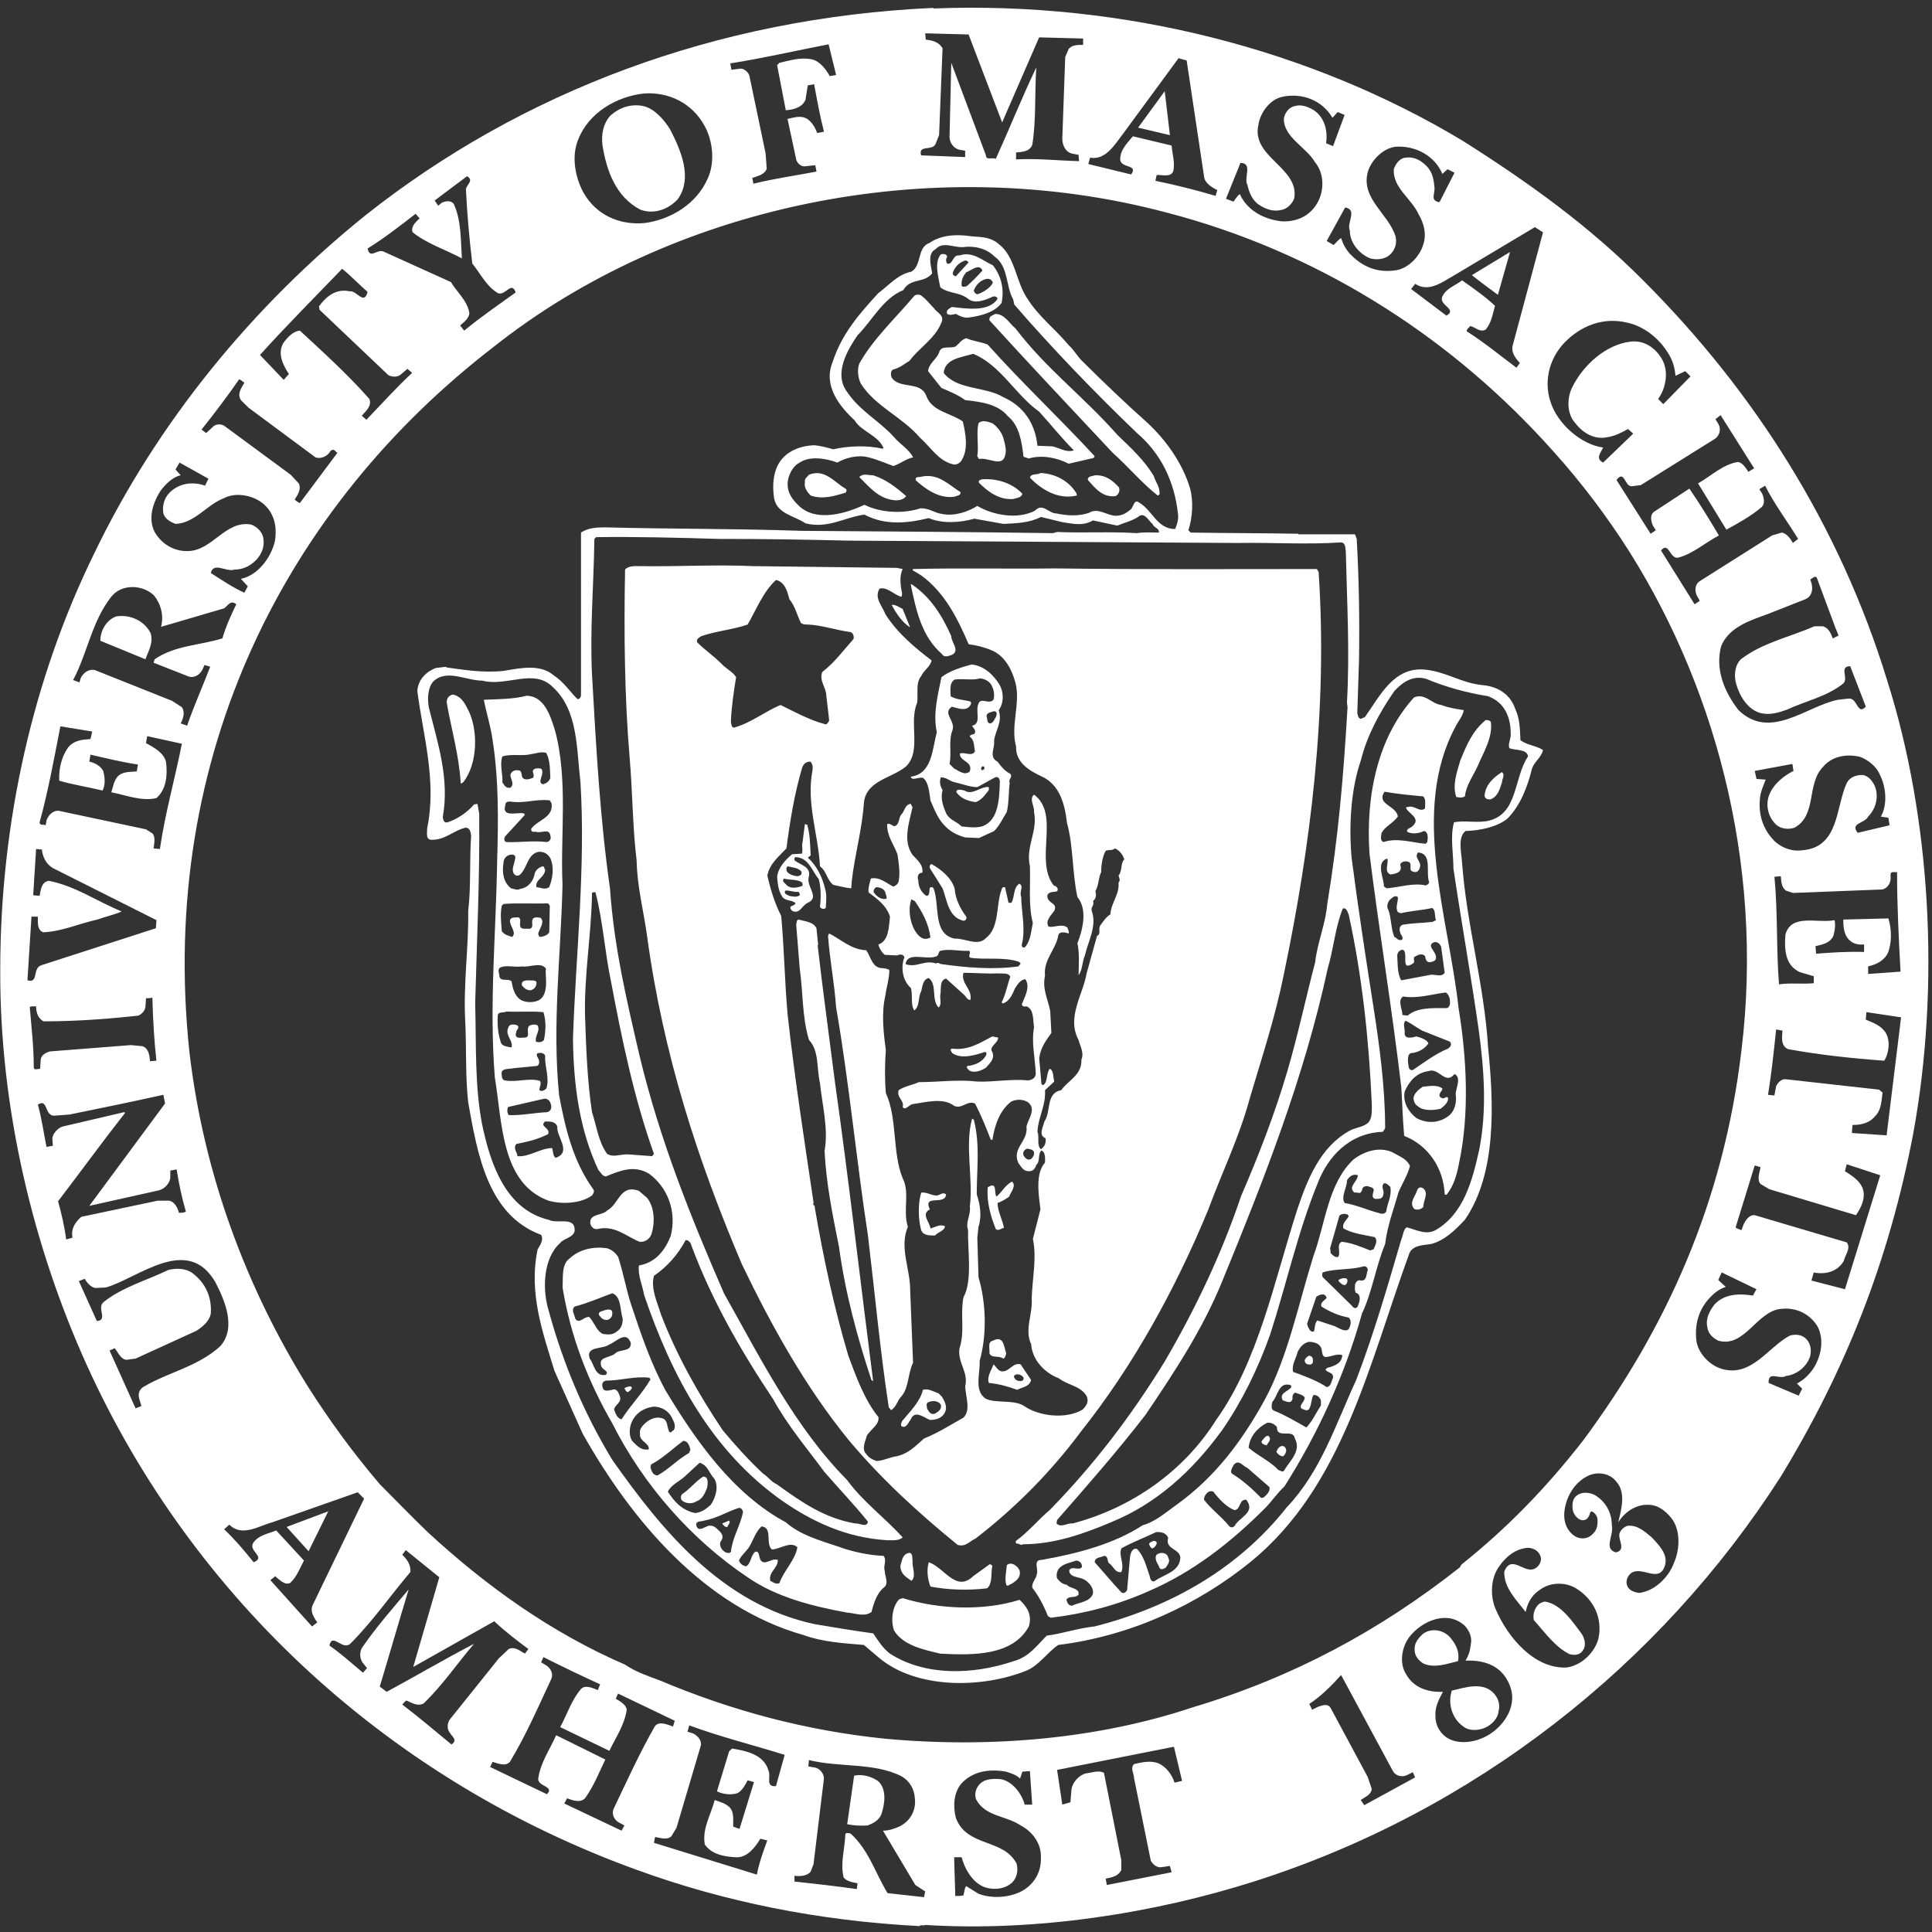 <svg version="1.2" xmlns="http://www.w3.org/2000/svg" viewBox="0 0 501 501" width="501" height="501">
	<rect x="0" y="0" width="501" height="501" fill="#333333" stroke="none"/>
	<title>University_of_Massachusettslogo</title>
	<style>
		.s0 { fill: #ffffff } 
	</style>
	<g>
		<path class="s0" d="m489.39 176.5c-12.31-40.2-34.51-75-63.15-103.65-14.11-14.25-30.01-25.65-47.11-36.45-39-23.4-87.45-36.16-137.11-34.2v-0.15c-56.54 2.55-106.95 21.9-147.15 53.7-29.1 23.4-54.15 53.7-70.65 88.2-15.45 31.66-24.16 68.86-24.16 107.56-0.15 35.85 8.55 71.85 22.5 102.6 27.61 60.75 78.76 107.7 142.66 130.81 22.66 8.25 47.11 13.19 73.2 14.55 0.31-0.45 1.21 0 1.5-0.3 28.66 1.8 59.26-3 85.21-11.25 57.15-18.15 105.31-56.1 136.65-105.01 16.8-27.6 28.06-55.95 34.35-88.95 7.06-38.55 4.5-82.06-6.74-117.46zm1.65 49.66h0.9c0 8.85 0.44 17.24 0.9 25.8l-8.4 0.6v-1.96c1.95-0.45 4.05-1.35 5.1-3.44 1.05-2.56 1.05-6.16 0.15-9l-11.7 0.3c0 1.8 0.15 3.9 1.5 5.25 1.05 1.05 2.4 1.35 3.9 1.2v1.95c-4.2-0.15-8.4 0.15-12.45 0.45l-0.15-1.95c1.8-0.45 3.75-0.75 4.65-2.71 0.3-1.19 0.6-2.55 0.3-4.04-4.35 0.9-11.25-1.81-12.75 3.74-0.3 3.76-0.15 7.95 3.75 9.75l3.6 1.05v1.81c-3 0.3-6.15-0.15-9.01 0.3-0.74-9-0.29-18.75-1.19-27.9l1.65-0.15c0.15 1.5 0.15 2.85 1.34 3.75l1.81 0.6 23.1-0.9c1.05-0.15 1.95-1.2 2.1-2.1 0.44-0.76-0.46-2.55 0.9-2.4zm-3.61-25.36c1.65 3.16 2.1 7.81 0.31 10.96l1.95 0.29 0.3 1.96c-2.7 0.6-5.55 1.35-8.25 1.95-2.1-2.55 1.8-2.4 2.7-4.2 2.1-2.1 2.85-5.4 1.65-8.1-0.6-1.2-1.65-2.55-3.15-2.7-1.65 0-3.3 0.6-4.05 2.1-2.85 6.15-1.95 16.5-11.26 17.4-2.69 0.45-5.24-0.45-7.2-2.1-3.14-3-4.49-6.9-4.05-11.25 0.15-1.8 0.91-3.45 1.5-4.95-0.74 0-1.5-0.15-2.39-0.15l-0.45-2.1 9.75-1.8c0.15 0.6 0.15 1.2 0.3 1.8-3.3 1.65-7.05 4.95-6.75 9.15 0.15 1.95 0.9 3.45 2.25 4.8 1.2 1.05 3.15 1.35 4.8 0.75 5.85-3.3 3-11.25 7.35-15.75 2.4-2.85 6.3-3.45 9.75-2.55 1.94 0.75 4.19 2.54 4.94 4.49zm-17.7-49.65l-0.3-0.9c0.45-0.15 1.5-1.35 1.8-0.15l4.8 12.9c0.3 0.6 0.45 1.2 0.75 1.8l-1.5 0.76c-0.45-1.2-1.05-2.71-2.55-3.15h-2.25c-6.45 2.84-13.35 4.2-19.05 8.55-1.65 1.65-1.8 4.35-1.2 6.44 0.9 3.15 3 6.61 6.3 7.51 2.55 0.6 4.8-0.15 6.9-0.9 4.8-2.25 10.2-3.3 14.55-6.76 1.5-1.34-1.19-4.49 1.81-4.49l4.05 10.5c-2.26 2.4-2.1-2.4-4.5-2.1l-2.7 0.3c-8.26 1.65-17.56 10.65-25.81 2.7-3.6-4.65-6.15-10.5-4.49-16.65 2.09-4.95 7.5-6.6 11.99-8.25l9.91-3.9c1.64-0.76 1.95-2.56 1.49-4.21zm-24.15-41.25l-0.74-1.2 1.34-1.05 8.7 13.8-1.5 0.9c-0.6-0.9-1.49-2.4-2.7-2.55-3.9 0.6-6.9 3.6-10.35 5.55l7.35 12c3-1.65 6.3-3.45 9.15-5.85 0.9-0.9 0.6-2.4 0.15-3.45l-0.75-1.2 1.5-0.9c2.4 4.8 5.7 9.15 8.55 13.8l-1.35 1.05c-0.6-1.05-1.5-2.4-2.85-2.7l-2.55 0.75-18.75 11.85c-1.34 0.9-1.34 2.55-0.75 3.75l0.75 1.35-1.34 0.9-8.71-13.95c2.1-2.54 2.25 2.56 4.65 1.81 3.75-1.06 6.9-3.9 10.36-5.7-2.41-4.06-4.96-8.25-7.66-12.15l-9.15 5.99c-1.2 0.91-0.75 2.56-0.3 3.61l0.75 1.2-1.35 0.89-8.85-13.94c2.1-2.71 2.1 1.64 3.9 1.64l2.4-0.3 19.2-11.99c1.35-0.91 1.66-2.71 0.9-3.91zm-136.35 332.86c-24.3 8.11-52.2 10.66-79.8 8.11-20.56-2.1-39.91-7.35-58.06-15-3.15-1.2-6.45-2.26-9.3-4.21-19.05-8.24-35.85-20.25-51-34.2-3.9-3.74-8.55-8.54-12.6-12.6-6.9-8.1-13.05-16.5-18.75-25.5-15.6-25.05-26.85-54.45-30.6-86.55-8.25-77.41 25.65-141.91 78.9-182.86 45.3-36 112.66-51.3 174.61-34.8 38.55 10.05 71.85 31.2 97.5 58.95 7.65 8.25 13.95 16.2 20.26 25.65 23.84 36.15 37.19 83.56 31.2 132.61-4.65 39.44-19.51 72.15-41.11 101.25-9.6 12.3-19.65 22.65-31.49 32.1l-0.45 0.75c-20.71 16.35-43.22 28.5-69.31 36.3zm88.8-383.86l2.1 1.35-7.8 29.1c-0.6 1.95 0.6 3.45 1.8 4.8l-0.9 1.2c-4.2-3.15-8.4-6.6-12.9-9.45 0-0.6 0.6-0.9 0.9-1.35 1.2 0.15 2.55 1.8 4.05 0.9 1.5-1.8 1.8-4.05 2.4-6.15-2.55-2.4-5.55-4.5-8.55-6.6-1.65 1.35-4.05 1.95-5.1 4.2-1.05 2.24 4.05 3.29 1.05 4.95l-9.15-6.9 1.05-1.35c3.6 2.39 7.2-0.61 10.2-2.25zm-48 0.89c0 3.16 2.4 6.01 5.25 7.2 1.65 0.46 3.75 0.3 5.1-0.89 1.35-1.2 1.95-3.01 1.5-4.81-1.8-5.85-9-9.75-7.2-16.65 0.9-3.15 4.05-6.29 7.35-6.6 5.1-0.3 10.05 2.4 12 7.05l1.35-1.2 1.8 0.9-3.9 7.65c-2.7-0.45-0.9-2.4-1.35-4.2-0.15-2.25-0.75-4.2-2.55-5.7-1.35-1.2-3-1.95-4.95-1.65-1.5 0.15-2.55 1.65-3 3-0.3 4.8 4.65 7.65 6.45 11.7 1.35 2.25 2.1 5.1 1.2 7.8-0.9 3.15-4.05 6.45-7.5 6.75-4.65 0.6-8.4-1.05-11.55-4.35q-1.58-1.8-2.25-4.05c-0.6 0.3-1.35 1.21-1.95 1.81l-1.8-1.05 4.79-8.7c3.31 0.59 0.31 3.9 1.21 5.99zm-28.36-17.54c3.31 0 0.76 3.9 1.81 5.7 0.45 1.95 1.2 4.04 3.15 5.25 1.65 1.05 3.6 1.8 5.85 1.2 1.35-0.3 2.7-1.65 3.14-3 1.36-7.95-11.25-10.65-9.29-19.05 0.44-3 2.85-6.45 6-7.2 5.1-1.2 10.5 0.75 13.2 5.4l1.35-1.5 1.8 0.75-3 8.1-1.8-0.75c0.45-3.15-0.31-6.61-3.15-8.55-1.5-0.9-3.3-1.65-5.11-1.05-1.49 0.3-2.55 1.95-2.7 3.29 0 4.81 5.86 7.36 8.1 11.25 2.41 2.86 2.41 7.36 0.6 10.51-1.94 3.45-5.39 4.95-9.15 4.8-4.5-0.45-9-2.7-10.95-7.05-0.6 0.29-1.2 1.35-1.65 1.94l-1.95-0.74zm-39-1.36c4.2 0.75 6.6-3.75 8.85-6.6l14.1-19.2 2.1 0.6 4.5 30c0.15 1.8 1.95 2.85 3.45 3.6l-0.45 1.5c-5.1-1.5-10.35-2.84-15.6-3.9l0.31-1.5c1.19-0.15 3.74 0.75 4.34-1.05 0.45-2.4-0.29-4.35-0.45-6.6l-10.04-2.4c-1.35 1.65-3.3 3.45-3.3 6 0.15 2.4 4.8 1.2 2.84 3.9l-11.1-2.7zm-40.05-3.6l0.9-2.25 0.9-22.5c-0.9-1.65-2.7-2.1-4.35-2.25l-0.15-1.65 11.25 0.3 8.7 22.8 9.6-22.05 11.4 0.3v1.65c-1.5 0-2.85 0-3.75 1.05l-0.89 2.1-0.76 21.15c0 1.65 0.76 3.45 2.55 3.9l1.65 0.3 0.15 1.65c-5.55-0.15-10.79-0.75-16.34-0.45v-1.8c1.5-0.15 3.45-0.15 4.2-1.95 1.05-6.3 0.6-13.5 1.05-20.1-3.6 7.5-6.9 15.75-10.5 23.7-0.9-0.45-2.56 0.45-2.56-0.9l-8.99-24-0.45 19.2c0 1.35 0.89 2.85 2.39 3.3l1.66 0.3v1.64l-11.41-0.44c-0.89-2.85 3.01-1.05 3.75-3zm-27.75-25.8l1.95 7.95-1.65 0.3c-0.9-1.65-2.55-3.9-4.65-4.35-3-0.6-5.7 0.3-8.4 0.9l-0.6 0.6 2.25 11.7c1.81-0.15 4.2-0.6 5.1-2.7l0.6-3.75 1.65-0.3c0.75 4.05 1.5 8.25 2.55 12.3-0.6 0.15-1.2 0.31-1.8 0.31-0.45-1.36-1.65-3.61-3.6-4.05-1.35-0.3-2.7 0.14-4.05 0.44l2.25 10.51c0.15 0.75 1.05 1.79 2.1 1.79l2.85-0.3 0.31 1.65c-5.4 1.05-10.95 1.8-16.36 3.15l-0.29-1.5c1.19-0.45 3.15-0.75 3.75-2.4l-0.31-4.05-4.2-20.1c-0.3-0.9-1.35-1.8-2.25-1.8l-2.4 0.3-0.3-1.65c8.55-1.35 16.95-3.3 25.5-4.95zm-64.95 24.75c2.7-7.05 10.05-11.25 17.1-12 6.45-0.45 12.45 2.55 15.6 8.25 2.25 3.9 2.85 9.6 0.9 13.8-2.85 6.6-9.6 10.65-16.35 11.55-6.6 0.6-12.6-2.1-15.9-7.95-2.1-3.9-3.15-9.3-1.35-13.65zm-42.15 19.2l1.05 1.2c-1.05 0.9-2.4 2.25-1.8 3.6 3.75 3 8.55 4.5 12.75 6.76-0.3-4.8-0.15-9.91-2.1-14.11-0.75-1.04-2.25-0.74-3.15-0.29l-0.9 0.75-0.9-1.36 8.4-6.3c1.8 1.05 0 2.1-0.3 3.3 0.3 6.45 0.9 13.05 1.65 19.35 2.1 2.55 3.6 5.85 6.6 7.65 1.95 0.9 3.6-3.3 4.65-0.15-4.35 3.15-9 6.3-13.35 9.9l-1.05-1.35c1.05-0.9 2.25-1.8 2.4-3.15-0.45-3.15-3.15-5.4-4.8-8.1l-17.55-7.95c-1.65-0.6-3.45 2.1-4.05-0.75 4.35-2.7 8.4-5.85 12.45-9zm-19.05 14.26c2.25 1.79 4.35 4.04 6.6 5.99-0.9 3.6-2.85-0.45-4.65-0.15-3.45-0.75-6 1.2-7.95 3.9l0.15 0.9 17.85 16.95c0.9 0.45 2.25 0.61 3.15-0.14l1.8-1.51 1.2 1.06c-4.2 3.9-7.95 8.1-11.85 12.15-0.3-0.3-0.75-0.6-1.2-1.06 1.05-1.19 2.7-2.54 1.95-4.35-5.55-6.3-12-12.15-18-17.7-1.8 0.15-3.3 1.81-4.35 3.3-1.5 2.71 0 5.7 1.5 7.95l-1.35 1.51-6.15-6.45c6.75-7.51 14.1-14.85 21.3-22.35zm-26.7 28.65c0.45 0.15 0.9 0.6 1.35 0.89-0.76 1.36-1.95 2.86-0.9 4.51l1.95 1.95 17.39 12.9c1.35 0.45 2.71-0.15 3.6-1.2 0.45-0.9 1.21-1.05 1.8-0.15l0.3 0.15-9.75 13.05c-0.44-0.15-1.05-0.6-1.34-0.9 0.75-1.2 1.8-2.7 1.05-4.2l-2.1-2.25-17.11-12.6c-0.75-0.6-2.1-0.6-2.85 0l-1.95 1.8-1.2-0.9c3.46-4.35 6.76-8.7 9.76-13.05zm-20.41 28.95c1.36-1.8 3.16-3.6 5.25-4.05l-1.35-1.5 1.05-1.8 7.5 4.19-0.9 1.8c-3.3-1.2-7.05-0.6-9.45 2.1-1.2 1.35-1.65 3.31-1.35 5.11 0.45 1.49 1.95 2.25 3.15 2.7 4.95-0.15 8.1-4.95 12.45-6.61 3-1.64 7.2-0.9 9.9 1.06 3.15 2.39 4.05 6 3.45 9.9-0.9 4.2-4.35 9-8.85 9.9l1.8 1.95-0.9 1.65c-3-1.35-5.85-3.3-8.7-5.11 0.75-2.99 4.05-0.14 6.15-0.89 2.25 0 4.05-0.91 5.7-2.56 1.35-1.49 2.1-3.3 1.8-5.39-0.15-1.8-1.8-3.3-3.3-3.75-6.6-1.05-9.9 6.75-16.2 6.9-3.6 0.15-6.9-1.8-8.7-4.95-1.8-3.45-0.44-7.65 1.5-10.65zm-12.75 27.44c2.7-3.44 8.25-3.15 11.11-0.29 1.79 2.25 2.55 5.25 1.79 8.1l16.36-4.8c1.05-0.75 1.65-2.25 3.15-1.06-1.35 2.85-2.7 5.71-3.6 8.86-5.85 1.8-12.31 1.8-17.55 5.4l-0.3 0.9 9.15 3.6c1.5 0.45 3-0.6 3.6-1.95l0.44-1.06 1.5 0.45c-1.95 5.11-4.19 10.05-5.99 15.3l-1.65-0.6c0.6-1.2 1.19-2.85 0.3-4.2l-2.55-1.65-19.95-7.95c-1.66-0.45-3.16 0.75-3.76 2.11l-0.3 1.05-1.65-0.6c3.75-7.05 4.81-15.15 9.9-21.61zm-13.2 33.61l8.25 1.35-0.45 1.95c-2.09 0.15-4.35 0.3-5.85 2.25-1.65 2.4-2.4 5.4-2.25 8.55 3.61 1.05 7.5 1.65 11.25 2.55 0.75-1.5 0.6-3.45 0.15-5.1-0.75-1.35-2.25-2.1-3.6-2.4l0.3-1.8c4.05 0.9 8.1 1.95 12.31 2.55l-0.31 1.8c-1.95 0.15-3.9 0-5.1 1.5-0.9 1.2-1.05 2.56-1.5 3.9 3.9 0.76 7.8 2.4 11.7 1.51 2.55-2.26 2.85-5.7 2.55-8.85-0.15-2.7-3.3-4.35-5.25-5.4l0.31-1.81 8.99 1.96c-1.8 9.14-4.35 18-5.69 27.3l-1.65-0.15c0.14-1.06 0.59-3-0.31-3.9l-1.65-1.05-22.64-4.81c-1.36-0.15-2.55 1.05-3 2.1-0.31 0.6-0.16 1.2-0.45 1.65-0.45-0.3-1.5 0.15-1.5-0.75 2.24-8.1 3.74-16.5 5.39-24.9zm-7.5 49.35h1.65c0 1.65-0.15 3.45 1.36 4.05 4.79-0.15 9.29-2.25 14.09-3.3 2.1-0.75 4.2-1.19 6.3-2.09-6.3-2.56-12-6.61-18.9-7.95-1.95 0.29-2.1 2.39-2.39 3.89l-1.66-0.15 0.75-11.99 1.5 0.14c0.16 1.8 1.06 3.76 2.86 4.81l26.85 13.5-0.15 2.1-29.7 9.59c-2.4 0.76-0.61 4.8-3.6 3.9zm0.6 39.16c0-5.41-0.6-10.5-1.05-15.75 0.3-0.16 1.05-0.16 1.65-0.16 0 1.5 0.45 3.15 1.95 3.9 8.25 0 16.5-0.59 24.6-1.49 0.9-0.46 1.65-1.2 1.8-2.25l0.15-2.25c0.45 0 1.05 0 1.65-0.15 0.15 5.55 0.45 10.94 1.05 16.34l-1.65 0.15c-0.15-1.49-0.3-3.29-1.95-3.9l-3-0.29-21 1.64c-1.05 0.31-2.25 0.9-2.4 2.1l-0.15 2.4c-0.45 0-1.65 0.45-1.65-0.29zm8.4 44.55c-0.45-3.45-1.2-6.6-2.1-9.91 5.85-7.64 11.4-15.3 17.4-22.94l-0.3-0.15-16.05 3.75c-1.2 0.44-2.4 1.8-2.55 2.99l0.15 1.96-1.65 0.3c-0.75-3.6-1.21-7.35-2.25-10.95 2.69-1.8 1.64 3 4.34 2.85l3.91-0.3c8.1-1.65 16.2-3.31 24.3-5.11l0.44 2.25-19.64 26.55 18.15-4.05c1.49-0.44 2.85-1.95 2.85-3.44v-1.66l1.64-0.3c0.6 3.75 1.35 7.35 2.4 10.95-0.6 0.3-1.2 0.3-1.8 0.3-0.3-1.2-1.05-2.85-2.55-3.14h-3l-19.8 4.19c-1.65 1.51-2.7 3.15-2.25 5.4zm20.25 38.11c-1.2 0.59-1.65 1.79-1.35 3l0.6 2.09-1.5 0.6-6.75-15 1.35-0.59c0.75 0.89 1.5 2.84 3 3l2.4-0.31 15.75-7.2c1.65-1.05 3.45-2.55 3.75-4.5 0.3-4.2-1.35-7.95-4.8-10.5-1.65-1.2-4.2-1.35-6.3-0.75-5.55 2.7-11.7 4.35-16.65 8.25-1.95 1.5 1.2 4.8-1.8 4.95l-4.66-10.35 1.51-0.6c0.6 1.06 1.64 2.25 2.84 2.4l2.71-0.15c8.55-2.55 21.15-13.8 28.35-1.34 2.4 4.64 5.55 11.85 1.19 16.64-5.84 5.25-13.19 6.61-19.64 10.36zm43.5 62.25l-10.79-12c0.44-0.45 0.89-0.6 1.19-1.05 1.2 0.9 2.4 2.4 3.91 1.79 1.79-1.64 2.55-3.89 3.6-5.84l-7.2-7.8c-2.1 0.89-4.65 1.19-6 3.3-1.2 2.09 3.45 3.6 0.15 4.95-2.4-3-4.8-5.85-7.65-8.55l1.35-1.2c3.3 3.3 7.65 0.3 11.1-0.6l22.2-7.8 1.65 1.65-13.34 27.6c-0.75 1.65 0.3 3.15 1.19 4.5zm36.16 30.6c-4.2-3.45-8.4-7.05-12.75-10.35 0.3-0.3 0.6-0.75 1.05-1.05 1.2 0.45 2.85 1.65 4.5 0.75 4.95-4.8 8.7-10.35 13.05-15.45-7.5 3.89-15.15 8.4-22.65 12.45l-1.8-1.36c2.55-8.39 4.95-16.8 7.5-25.19-4.05 4.8-8.4 9.75-12 14.99-0.75 1.06-0.75 2.71 0 3.91l1.2 1.5-1.05 1.19c-2.85-2.4-5.7-4.95-8.7-7.05 0.75-3.45 3.3 1.35 5.4-0.45 5.85-5.84 10.35-12.44 15.6-18.6 0.15-1.95-0.9-3.3-2.1-4.49l0.9-1.2 8.7 7.04-6.76 23.26 21.01-11.85c2.85 2.7 5.84 4.95 8.85 7.2l-0.9 1.19c-1.2-0.6-2.55-1.95-4.2-1.19l-2.55 2.4-12.75 15.9c-0.6 0.9-0.75 2.25-0.15 3.15 0.6 1.2 2.4 2.1 0.6 3.3zm43.2 20.1l1.65 0.9-0.75 1.35-14.85-7.05 0.74-1.35c1.21 0.45 3.31 1.35 4.65 0 2.26-3.15 3.6-6.6 5.26-10.05l-12.75-6.3c-1.65 3.75-4.05 7.05-4.65 11.25-0.15 2.1 4.35 1.95 2.25 4.05l-14.71-7.05 0.61-1.34c1.2 0.3 3.29 1.34 4.5 0 4.19-6.91 7.35-14.26 10.79-21.61 0.46-1.2-0.14-2.55-1.19-3.3l-1.5-0.9 0.6-1.35c4.8 2.4 9.75 4.8 14.7 7.05l-0.6 1.5c-1.2-0.45-3.15-1.5-4.35-0.3-2.55 3-3.6 6.6-5.4 9.9l12.75 6.15c1.64-3.45 3.9-6.6 4.5-10.65-0.15-1.35-1.8-2.25-2.85-2.85l0.6-1.35 14.7 7.05-0.45 1.5c-1.35-0.45-3.45-1.5-4.65-0.15-4.05 7.05-7.35 14.4-10.8 21.6-0.45 1.35 0.15 2.55 1.2 3.3zm40.95-9.3c-2.85 0.3-1.2-2.55-1.95-4.05-1.2-4.2-5.85-5.1-9.45-5.7l-0.75 0.75-3.15 10.35c1.5 0.75 3.6 1.05 5.4 0.45 1.2-0.75 1.95-2.1 2.55-3.3l1.65 0.45-3.75 12.15-1.65-0.6c0-1.95 0.3-4.05-1.2-5.25-1.05-0.9-2.4-1.2-3.6-1.65-0.9 3.75-3.3 7.35-2.55 11.55 1.8 2.55 4.96 3.15 8.1 3.3 2.85 0.15 4.95-2.55 6.3-4.8l1.8 0.44c-1.05 2.86-2.1 5.71-2.7 8.86l-26.69-8.25 0.29-1.51c1.21 0.16 3.01 0.9 4.21-0.15l1.35-2.24 6.3-21.3c0.3-1.5-0.9-2.55-1.95-3.15l-1.5-0.45 0.45-1.65c8.1 3 16.65 5.1 24.75 7.65zm38.4 28.8l-9.46-1.05c-3.15-5.11-4.8-11.1-9.6-15.46-0.3 0-1.35-0.44-1.35 0.31-0.15 3.74-1.35 7.5-0.44 11.1 0.89 1.05 2.24 1.2 3.59 1.5 0 0.44-0.15 0.9-0.15 1.5-5.25-0.75-10.8-1.36-16.19-1.96v-1.49c1.34 0.15 3.15 0.15 4.19-1.05l0.75-1.96 2.7-22.19c0-1.36-1.05-2.56-2.25-2.85l-1.79-0.31 0.15-1.65c7.8 1.96 16.95 0.6 24 4.21 2.1 1.19 3.3 3.3 3.45 5.55 0.45 3.29-1.2 6.14-4.05 7.5-1.35 0.59-2.7 1.05-4.2 1.05l8.4 14.1 2.55 1.65zm25.5-1.65c-3.3 1.8-7.95 2.1-11.4 0.75l-3.15-1.96c-0.45 0.31-0.45 1.51-0.75 2.41-0.6 0.14-1.35 0.14-2.1 0.14l-0.3-10.04h1.95c0.9 3.45 3.45 7.65 7.35 8.09 2.1 0.31 4.2-0.14 5.7-1.49 1.35-1.35 1.65-3.15 1.2-4.96-3.45-6.6-12.9-4.2-15.75-11.85-0.76-2.99-0.6-6.6 1.5-8.99 3-3.15 7.19-3.76 11.55-3 1.2 0.44 2.55 0.74 3.6 1.8l0.6-1.8 1.95-0.15 0.6 8.7h-1.95c-0.75-2.85-3.15-6.01-6.15-6.6-2.1-0.16-4.36-0.16-5.7 1.49-0.9 1.05-1.2 2.55-0.75 3.75 2.4 4.5 7.8 4.2 11.55 6.75 3.15 1.65 5.39 4.8 5.25 8.26 0.15 3.74-1.65 6.89-4.8 8.7zm39.45-28.05c-0.6-1.96-2.1-4.06-4.05-4.96-2.1-0.89-4.5-0.3-6.45 0.15-1.05 1.06 0 2.4 0 3.6l4.35 21.45c0.6 1.05 1.65 1.95 3 1.65l1.95-0.3 0.45 1.65-16.8 3.3-0.3-1.65c1.5-0.3 3.3-0.6 4.05-2.25v-2.55l-4.5-22.65c-1.5-0.75-3.15 0-4.65 0.15-1.8 0.45-3.45 2.25-3.75 4.05l-0.3 3.45-2.1 0.6-1.35-9 30.3-6 2.11 8.85zm102-374.27c4.2-3.9 9.75-5.7 15.3-4.35 4.36 0.9 8.4 4.05 10.8 8.1 1.05 1.65 1.65 3.6 1.8 5.7l2.55-1.2 1.35 1.35-7.05 7.2-1.34-1.35c2.09-2.85 2.84-7.35 0.89-10.5-1.8-3-4.8-4.8-8.1-4.35-6.3 0.75-12.15 6-15 11.7-1.5 2.85-1.5 7.05 0.75 9.45 2.1 2.7 5.1 4.35 8.4 3.6 1.95-0.3 3.6-1.2 5.25-2.1l1.35 1.2-7.8 7.5c-2.1-1.05-0.6-2.55 0-3.9-5.7-0.75-11.85-6.15-13.65-11.85-1.95-5.85 0-12.15 4.5-16.2zm-52.8 380.12l-0.9-1.35c1.05-0.76 2.7-1.35 2.85-2.85l-1.06-3.15-9.6-17.85c-0.74-1.35-2.39-0.6-3.29-0.31l-1.51 0.76-0.74-1.51c2.99-1.95 5.85-4.8 8.25-7.5l13.35 24.75c0.74 1.51 2.55 1.8 3.75 1.2l1.5-0.75 0.59 1.35zm38.26-26.55c-0.6 4.05-4.05 7.65-7.65 9.15-2.71 1.2-6.75 1.65-9.45-0.3-1.8-1.35-2.7-3.3-2.7-5.4-0.15-2.4 0.9-4.35 1.95-6.3-3.9 0.15-7.65-1.05-9.6-4.65-1.8-2.85-1.05-7.05 0.9-9.6 3.3-4.2 9.9-7.05 14.4-2.85 1.2 1.35 1.94 3 1.5 4.95q-0.23 2.25-1.35 4.05c3.9-0.15 7.8 0.75 10.2 4.05 1.35 1.95 2.25 4.35 1.8 6.9zm22.5-16.8c-0.9 3.75-4.5 7.2-8.4 7.65-8.4 0.3-15.15-7.96-18.15-14.85-1.65-3.45-1.5-8.4 0.9-11.55 1.8-2.55 4.2-4.35 7.2-4.65 1.35 0 2.71 0.6 3.3 1.95 0.45 0.9 0.15 1.95-0.45 2.7-3 3.45-6.75-3.6-8.85 1.5-0.15 4.2 3.15 7.35 5.55 10.5 0.45-2.24 1.5-4.34 3.6-5.7 2.7-2.1 6.75-2.1 9.45-0.44 4.65 2.84 6.9 7.79 5.85 12.89zm19.5-19.35c-1.35 3.6-4.95 7.2-9 7.65-1.2-0.16-2.71-0.6-3.15-2.1-0.31-1.05 0.15-2.25 1.05-3 2.85-2.1 7.35 2.85 8.85-2.1 0.75-2.85-1.5-5.11-3.45-7.2-1.8-1.5-3.75-3.3-6.3-3-0.9 0.3-1.8 1.05-2.1 2.1-0.3 1.65 1.8 4.2-0.9 4.79-3.3-0.89-0.45-4.49-1.05-7.04 0-3.3-1.65-6.3-4.65-7.95-1.35-0.6-3.3-0.75-4.5 0.3-1.2 0.9-1.2 2.7-0.9 4.05 0.3 0.9 1.05 1.95 2.1 2.25 1.2 0.3 1.95-0.6 2.25-1.65 0-0.3 0.15-0.45 0.45-0.6 0.74 0.3 1.35 1.05 1.5 1.8 0.14 1.5 0 3-1.2 4.05-1.05 1.2-2.85 1.5-4.35 0.75-2.41-1.35-3.31-4.05-3-6.6 0.45-3.9 2.7-7.65 6.3-9.3 2.39-1.05 5.55-0.6 7.2 1.65 2.55 2.85 1.2 7.35 0.45 10.5 1.79-2.85 4.94-4.95 8.55-4.5 2.39 0.3 4.35 2.1 5.7 4.05 1.95 3.15 1.65 7.8 0.15 11.1zm36-50.25c-1.05 1.49-2.55 2.85-4.05 3.6l1.35 1.35-0.9 1.8-7.8-3.3c-0.15-3.3 2.85-0.75 4.5-1.81 2.85-0.3 5.55-2.55 6.3-5.24 0.3-1.35 0.15-3-0.9-4.2-1.05-1.2-2.7-1.5-4.35-1.05-5.7 2.99-9.9 10.8-17.55 8.7-3.3-0.9-6.45-4.21-6.76-7.65-0.44-4.5 0.91-8.4 4.06-11.4q1.57-1.58 3.59-2.26l-1.95-1.79 0.9-1.96 9 4.35-0.9 1.66c-3.6-0.61-7.5-0.45-10.05 2.39-1.19 1.65-2.25 3.46-1.8 5.7 0.15 1.65 1.35 2.85 2.85 3.6 6.9 1.96 10.05-7.8 16.35-8.25 3.9-0.45 7.5 1.35 9.45 4.65 1.81 3.61 0.76 8.1-1.34 11.11zm8.4-20.85l-8.7-2.25 0.6-2.1c3 0.6 6.15-0.15 7.8-3 0.3-1.5 1.95-3.3 0.75-4.8l-23.85-7.05c-1.5-0.15-2.55 1.5-3 2.7l-0.45 1.2c-0.45-0.3-1.2-0.3-1.5-0.76l4.95-16.04 1.5 0.45c-0.15 1.19-1.05 3.14 0 4.35l2.25 1.35 22.5 6.75c1.35-1.95 2.7-4.65 1.65-7.2-0.9-1.96-2.85-3.15-4.5-4.2l0.45-1.81 8.7 2.86zm10.8-39.91l-9-0.6 0.15-2.09c2.25 0 4.35-0.45 5.85-2.26 1.65-1.64 1.65-3.89 1.95-6.14l-0.9-0.75-24.15-2.7c-1.2-0.15-2.1 0.89-2.55 1.8l-0.45 2.4-1.65-0.16c0.9-5.55 1.5-11.25 2.1-16.95l1.65 0.3c-0.15 1.81-0.45 4.05 1.5 4.81 8.25 1.5 16.65 2.39 24.9 2.99 1.2-1.95 1.65-5.24 0.3-7.35-1.2-1.8-3.3-2.55-5.1-3.3l0.15-1.95 9 1.35z"/>
		<path fill-rule="evenodd" class="s0" d="m302.03 23.65l-6.9 9.45 8.25 1.95zm-135.91 30.75c3.45 1.2 7.05 0 9.6-2.7 4.05-5.55 0.75-12.9-1.95-18.15-1.5-2.4-3.9-5.25-6.75-6-3.3-0.75-6.45 0.3-8.85 2.55-1.8 2.1-2.25 4.8-1.95 7.5 1.05 6.6 3.45 13.5 9.9 16.8zm219.76 217.06c-1.05-16.5-5.55-31.5-6.75-47.85-0.15-2.55-1.2-6.45 0.9-8.11 3.9-0.14 8.1-1.04 10.8-3.15 3.45-3.45 5.25-8.24 6.45-13.05 0.6-1.8 2.4-2.85 2.85-4.8-1.8-1.2-4.05-1.2-5.85-2.55-0.15-3-0.15-5.55-1.35-8.1-1.2-3.6-4.2-5.7-8.11-6.15-5.7-0.45-9.59-3.45-15.14-4.04-8.26-0.91-11.86 6.89-15.75 12.3l-1.06 0.45c-0.75-0.15-0.75-1.06-0.9-1.5l0.45-13.8c0.15-10.51 0-20.71-0.6-31.36l-0.45-1.2h-14.69v-0.14c-9.16-0.16-18.76-0.16-27.91-0.3l-0.6-0.61c1.05-3.15 1.35-7.5 0.45-10.8-1.95-6.6-6.3-12.6-10.95-16.95-5.4-4.8-11.55-10.65-16.8-15.9-1.5-1.35-2.25-3-3.75-4.35-3.75-4.5-7.8-7.35-10.95-12.45-2.7-4.2-3-10.5-7.05-13.65-1.95-1.8-4.2-1.95-7.05-2.1-3.75-0.6-7.95-0.45-10.95 1.65-3.45 1.2-1.95 5.85-4.8 7.5-3.6 0.75-5.7 3.45-8.55 5.55-4.95 5.4-9.45 10.5-11.85 17.85-2.55 6.15 1.8 11.55 5.7 15.15 1.65 2.85 6.15 3.9 7.5 7.2l-0.3 0.15c-3.9-0.9-8.7-0.75-12.75 0.15-1.65-0.45-3.3-0.9-4.95-1.05-3.3 0.15-6.15 1.2-8.1 3.3-2.55 2.7-2.85 7.05-2.25 10.65 0.9 3.9 5.25 4.35 8.1 6.3 5.85 1.5 10.35-1.65 15.3-2.25 5.4 2.85 11.1 2.25 16.65 0.9 3.6 1.5 8.1 1.2 11.85 0.15l7.51 1.35c3.59-0.15 6.89-0.3 9.75-1.8l5.55 1.35c2.84 0.45 5.4 1.05 7.95-0.45l6.3 1.35c1.8-0.75 3.75-1.2 5.39-2.25 1.66-1.5 2.71 1.05 3.75 1.8 0.31 1.05 1.81 1.05 1.65 2.25-1.95 0-4.04-0.15-5.7 0.15-6.9-0.45-13.94 0-20.7-0.3l-1.05 0.3c-21.45-0.3-43.05-0.45-65.25-0.6-17.4-0.6-33.6-0.45-50.86-0.9-2.39 0-4.5 0.15-6.3 1.35 0 8.7 0 18 0 26.4 0 4.05 0 10.8 0 15.75 0 0.45-0.3 1.05-0.9 1.05-2.1-2.09-3.6-4.5-6.15-6.15-3.44-3-8.54-1.95-12.9-1.2-5.4 0.61-10.64-0.29-15-0.89v-0.16l-2.69 0.31c-2.4 0.9-4.65 2.99-4.8 6 1.5 11.55 5.09 23.4 2.55 35.55 0 1.35-0.45 3.15 1.35 3 3.45 0 5.7-2.55 8.7-3.15 1.05 0.15 1.2 1.05 1.35 2.1-0.45 6.3 0 13.19-0.76 19.5 0.16 9.3-1.34 19.2-0.75 28.95 0.31 7.05 0 13.95 0.75 20.7 2.4 13.5 5.11 29.25 18.91 34.35 0.75 1.35-0.3 2.71-0.9 3.75-2.4 11.4 1.35 21.6 4.35 31.5l7.35 16.35c12.6 22.35 31.35 44.86 57.3 52.2 4.95 1.8 10.35 2.1 15.6 2.55l3.9 3.31c9.6 8.09 26.55 8.09 38.4 3.29 3.3-1.5 5.25-4.65 8.1-6.6 19.2-2.39 36.45-10.65 49.95-21.6 23.85-19.5 30.6-51.15 41.1-79.96 0.9-2.09 3.45-2.09 5.55-2.39 3.6-0.9 6.3-3.6 8.85-6.31 8.26-11.99 7.51-29.99 6.01-44.84zm-90.31-141.01c-1.64-1.35-1.5 1.2-2.54 1.8-0.9 0.75-2.11 1.5-3.61 1.5-2.4 0-4.64-2.25-7.04-0.75-2.71 0.9-5.55 0.75-8.4 0.15-2.1 0-3.6-2.85-5.56-0.75-4.49 2.4-10.94 1.2-14.99-1.2-2.4 1.5-5.85 2.7-9 2.1-2.26-0.3-3.3-1.5-5.7-1.5-4.5 1.5-10.35 1.2-14.56-0.9-4.79 2.25-12.3 4.5-16.8 0.45-1.94-1.8-3.59-3.9-3-7.05 0.45-1.81 1.35-3.45 3-4.35 2.71-1.81 6.91-1.06 9.76 0 2.1-1.2 5.25-2.1 8.1-1.35 2.4 0.6 4.35 1.5 6.45 2.25 1.8-0.61 3.15-1.81 5.1-2.25-1.05-2.1-3.45-3.45-4.95-5.25-3.6-4.06-8.85-6.76-12.15-11.7-3.6-4.81 0.15-10.96 2.7-14.71 3.75-3.74 6.6-9.59 11.85-11.7 1.95-3.29 5.25-1.65 7.5-4.35-0.3-2.1-1.35-5.1 0.9-6.3 2.1-2.25 5.1 0 7.95-0.6 3-0.15 5.55 0.75 7.35 2.55 3.6 2.55 2.85 7.65 4.8 11.1l0.3 1.35c9.6 11.1 20.85 22.8 31.8 33.3 6.15 5.25 9.75 12.45 10.66 21.15 0.15 1.35-0.31 2.7-0.75 3.75-4.66 0.01-5.86-4.79-9.17-6.74zm76.66 188.56c-2.55 1.35-4.95-0.15-7.5-0.75-0.9 0.75-0.9 2.25-1.35 3.15-3.6 12.3-7.2 24.75-11.7 36.45-5.4 11.7-9.15 23.7-18 33.01-12.45 15.74-29.85 25.8-49.8 30.89-4.35 0.45-8.1 1.8-12.45 2.4-2.55 2.55-4.65 5.55-8.55 6.6-10.65 3.6-22.95 3.91-32.1-1.94-1.95-1.51-3-3.31-4.35-5.26-5.41-0.75-9.9-1.5-15.15-2.39-24-5.11-39.61-24.31-52.51-42.61-7.2-11.85-12.75-24.9-16.49-38.7-1.66-5.4-1.51-13.5 2.99-17.55 0.9-1.19 3.45-1.35 3.75-3.15 0.15-3.9-4.5-1.65-6.74-2.85-11.26-2.7-15.16-14.69-17.26-24.75-1.95-10.05-1.5-20.7-1.8-31.35 0.45-16.35 1.2-32.55 1.05-49.2l-0.45-2.55-0.9 0.15c-1.64 1.95-4.19 3.75-6.9 4.65-1.05 0.15-1.05-0.75-1.2-1.36 1.8-10.04-1.35-19.35-3.59-28.35-0.45-2.25-0.31-5.1 1.05-6.75 3.45-3.45 8.55-0.3 12.75-0.3 6.45 1.65 13.35-3.3 18.3 1.65 6.6 6 6.15 15.9 7.2 24.75 1.35 22.2-1.2 44.4-1.95 66.45 0.15 12.45 1.8 23.86 6.6 34.06 0.6 0.6 1.05 1.65 1.95 1.65 3.75-1.5 7.2-3 11.1-0.75 4.8 3.45 7.35 9.75 5.7 16.2-1.5 3.75-3.9 6.9-8.25 7.65-0.3 2.7 0.9 4.95 1.35 7.65 7.2 21.15 17.55 40.5 35.85 53.4 7.8 5.4 16.65 9.6 27.3 10.2 1.35 0 3 0.15 3.9-0.75-4.65-5.1-10.35-9.3-14.4-14.85-13.5-13.65-22.35-31.36-31.95-48.45-8.55-19.65-16.65-39.75-21.9-61.66-3.3-14.25-6.6-28.05-7.65-43.35-2.55-17.7-3.6-36.6-4.65-55.2-0.6-11.7 0.45-23.56 0.6-35.4l0.45-0.46c10.35-0.15 21.6 0.15 31.8 0.46 12 0 21.46 0.15 33.9 0.45l100.66 0.6c8.55-0.15 18.15 0.45 26.85-0.15 1.2 0.15 1.05 1.5 1.2 2.39 0.3 13.05 1.05 25.95 0.3 39.16l0.15 1.19c-1.05 18-2.4 33.76-5.25 51-0.45 5.26-2.55 9.91-3.15 15.16-2.4 9.15-4.5 19.05-7.2 28.2-3.3 11.25-7.65 22.35-12 32.4-5.1 15.15-11.85 29.25-19.8 42.9-8.7 14.1-18.15 26.55-29.7 38.4-3.01 2.55-5.71 5.85-8.85 8.1-0.16 0.15-0.16 0.6 0.15 0.75 0.6-0.15 1.05 0.6 1.65 0.15 8.1 0 15.75-2.7 22.8-5.7 11.85-4.8 21.15-13.35 28.8-23.85 5.1-7.35 9.3-15.9 12.45-24.75 4.2-12.9 7.2-26.7 12.3-39.16 2.7-7.19 8.4-13.19 16.95-13.49l0.6-0.9c0-10.8-1.5-21.75-3.15-32.25-1.95-12.45-3.9-25.2-5.55-37.96-0.75-8.39-0.15-17.85 2.4-25.2 1.65-6.6 4.95-12.6 8.7-18 1.96-2.1 4.65-4.2 8.25-3.15 4.96 2.1 10.5 3.6 16.05 4.5 4.36 1.65 6 5.55 5.86 10.35-0.15 1.05-0.75 2.4-0.31 3.15 1.65 0.6 4.5 0.15 4.81 2.1-3.75 5.55-2.55 14.7-10.05 16.65-3.01 0.75-6.31-0.15-9.15 0.45-1.05 3.75-0.15 8.1-0.15 12 2.1 14.1 4.65 28.35 6.6 42.15 1.35 10.05 2.09 20.25 0.15 30.46-1.82 8.26-4.07 16.96-11.42 21.16zm-218.71-87.45c0.15-0.15 0.6-0.3 0.9-0.15 1.95 7.5 2.4 15.45 4.05 23.25 2.85 15.15 6 30.3 11.11 44.55l-0.46 0.6-6.14-0.45c-1.96-0.15-3.91 0.9-5.56-0.15-2.25-3.15-2.7-7.2-3.9-10.8-1.2-7.95-1.5-16.05-1.8-24.6-0.3-11.1 1.65-21.31 1.8-32.25zm24.3 90c0.75 0 1.35 0.75 1.5 1.5 5.25 14.1 12.75 27.15 21.15 39.75 3.9 7.06 8.7 12.61 13.2 18.75 3.75 4.35 7.8 8.55 11.41 13.05-0.31 1.65-2.25 0.3-3.3 0.45-7.96-1.35-13.95-5.55-20.4-10.2-1.36-0.6-2.1-1.8-3.46-2.7-3.74-3.45-7.35-7.5-10.49-11.25-6.16-9.15-12.01-19.5-16.06-30.15-0.89-3-2.69-6.6-1.79-9.91 3.44-2.39 6.14-5.39 8.24-9.29zm171.91-84.45c3.45 15.75 5.25 32.24 6 49.2 0 1.64 0.15 3.6-0.9 4.8-1.5 1.34-3.46 1.2-5.11 2.25-7.35 4.2-10.65 12.3-13.35 20.39-5.99 18.61-10.05 39.16-21 54.46-8.39 13.35-21.9 22.8-37.2 26.85-1.5-0.15-3 1.2-4.2 0l0.15-0.9c7.5-8.55 15.9-18.15 22.95-27.3 7.5-11.1 14.85-22.2 19.95-34.8 10.65-25.96 21.15-52.5 27.3-81 1.5-4.96 1.96-10.81 3.9-15.46 1.06-0.29 1.21 1.05 1.51 1.51zm41.85-171.76l-9.9 6c2.25 1.8 4.5 3.45 6.75 5.1zm-140.71 12c1.8 1.65 4.66 0.45 6.31-0.3 0.44-0.3 1.35-0.3 1.5 0.45-2.25 3.45-7.95 2.55-11.86 2.1-0.6 0.45-1.64 0.75-1.2 1.8 0.6 0.45 1.5 0.15 2.25 0 1.06 0.6 2.26 1.2 3.61 0.9 3.15-0.45 6.45-1.35 8.25-3.75 0.75-3.75-0.15-7.05-2.25-9.75-2.7-1.2-5.25-3.75-8.71-2.55-1.79-0.3-1.64 2.55-3.15 2.1-0.44-0.6-0.3-1.35 0-1.8-0.15-0.75-1.05-0.75-1.65-0.6-1.8 2.1-0.59 6-0.14 8.55 2.09 1.65 4.79 1.2 7.04 2.85zm6.6-4.05c-0.6 1.35-2.4 2.4-3.9 3-0.59 0-0.9-0.45-1.05-0.9 0.45-1.35 1.5-2.55 3-3 1.05-0.3 1.65 0.15 1.95 0.9zm-2.7-3.15c-1.2 1.35-2.7 2.85-4.05 4.05-0.3 0.15-1.35 0.3-1.35-0.15-0.15-1.5 0.45-2.55 1.2-3.45 1.35-0.45 3.31-2.4 4.2-0.45zm-4.65-2.55c0.6-0.15 0.75 0.15 1.05 0.45l-3.3 3.6c-0.6-0.15-0.9-0.45-0.75-1.05 0.6-1.5 1.5-2.4 3-3zm-9.9 35.1c-1.5-4.05-6.9-1.65-9-4.8-0.3-0.75-0.3-1.8 0.45-2.1 1.8-0.45 2.7-1.35 4.2-2.25 2.4-3.3 6.6-5.7 8.25-9.9 0.9-1.95-1.2-2.55-1.95-3.75-1.05-1.05-1.95-2.25-3.15-3.15-0.45-0.45-1.5-0.45-1.95 0-4.65 5.55-10.65 11.1-14.25 17.55-0.6 1.65-0.3 3.9 0.45 5.25 3.9 6 10.5 8.4 15.3 13.95 2.85 2.55 4.79 6 8.55 6.9 0.89 0.31 1.95-0.45 2.25-1.05 1.79-2.85 1.05-6.9 0.3-10.05-3.15-2.25-7.95-2.55-9.45-6.6zm58.96 20.7c-2.56-4.2-5.86-7.19-9.45-10.65-8.85-10.05-18.3-16.95-26.41-27.6-1.65-1.35-2.84-3.75-5.24-3.75-0.61 0.45-1.66 0.45-1.51 1.65 10.36 11.4 21.01 22.65 31.96 34.36 3.89 3.44 7.65 7.95 11.7 11.1l0.45-0.3c0.15-2.11-1.06-3.16-1.5-4.81zm-22.06-3.15l6.45-1.49 0.3-0.46c-8.7-9.45-19.05-19.2-27.75-28.95-1.94-0.75-3.89-0.9-5.54-1.65-1.36 0.45-1.66 1.2-2.71 2.1-1.35 0.75-3.9-0.45-4.35 1.65-0.75 1.8-2.7 2.85-2.85 4.8l3.45 4.35c2.1 0.9 4.35 1.8 6.15 3.15 4.2 0.45 8.55 1.06 11.1 4.2 3 2.4 3.6 6.75 4.05 10.5l1.35 0.45c3.45-1.04 7.5-0.15 10.35 1.35zm-16.94-17.25c-4.65-2.85-12-1.8-15.46-6.3 0.3-3.75 4.8-4.05 7.65-4.95 7.2 3 10.8 10.5 17.1 15 3.15 3.45 5.86 6.9 9.01 10.05-2.11 0.6-3.6-0.6-5.55-1.05l-3.9-0.15c-0.61-6-3.76-10.35-8.85-12.6zm-6.3 16.05c2.24-0.6 5.99 2.25 6.75-0.9 0.45-1.35 0-2.85-0.31-4.05-0.3-1.65-1.64-3.45-3-4.35-1.19-0.45-2.69-0.9-3.59 0-0.61 2.85 0.14 5.86-0.31 8.55zm15.9 3.61c-0.74 0.6-2.4 0-2.7 1.2 2.7 2.85 7.2 5.85 12.16 4.64 0-0.45-0.16-0.74-0.31-0.9-1.95-2.99-5.39-4.8-9.15-4.94zm-50.55 4.05c-2.85-1.65-5.4-5.26-9.45-3.6-0.45 0.59-1.2 0.9-1.05 1.94-0.3 1.36 0.6 2.55 1.5 3.45 3 1.06 6.15 0.16 9-0.74 0.3-0.15 0.45-0.9 0-1.05zm3.6-3.01c2.55 2.55 4.95 5.56 9 6.01 1.2 0.14 2.55-0.16 3.15-1.06-2.55-2.25-5.25-4.35-8.55-5.4-1.35 0.01-2.55-0.59-3.6 0.45zm61.05-0.44c-0.75 0.3-1.8 0.14-1.8 1.19 1.8 1.96 3.75 4.65 7.21 4.2 0.74-0.45 1.2-1.2 0.89-2.25-1.65-1.79-3.45-3.29-6.3-3.14zm-44.7 0.29c-0.6 0.3-2.1-0.15-1.65 1.06 2.55 2.25 6 4.79 10.05 4.19 0.6-0.3 1.65-0.3 1.5-1.19-3-1.81-5.55-4.81-9.9-4.06zm14.7 1.65c2.1 2.1 5.1 4.51 8.86 4.2 0.89-0.3 2.09-0.3 2.39-1.35-2.55-2.7-6.44-4.05-10.49-3.75-0.31 0.15-1.06 0.15-0.76 0.9zm-0.89 273.76q15.74-12.14 27.45-27.9c13.34-16.8 24.3-36.6 32.85-57.3 3.6-9.75 8.1-18.9 10.8-28.96 3.15-10.64 6.6-21 8.85-32.24 6.9-33 11.4-68.41 9-104.26l-0.45-0.74c-22.5 0-44.85 0.14-67.95-0.16-11.7 0.16-24.3-0.15-36.76 0.16l-0.14 0.3 2.25 1.35c6.15 4.5 9.45 11.24 12.3 17.85 2.25 0.3 4.5 0.9 6.45 1.8 3 1.5 4.8 4.8 5.7 8.25 1.35 5.25-1.35 11.1 0.15 16.5-0.15 4.2 3.6 6.3 6.45 7.65 4.8 2.1 6.15 7.05 6.75 12.15 1.65 5.85 1.35 13.05 2.7 19.2 2.71 3.3 1.36 8.55 0 12 0.61 2.55 0.31 6 0.31 8.25 1.05-1.35 0.89-3.45 1.64-5.11 0.76-3.44 3.16-7.64 1.81-11.39-0.45-1.2 0.74-1.51 0.3-2.71 0.75-0.6 0.9-1.5 0.6-2.55 0.9-1.5 0.75-3.45 1.5-4.95 0-1.65 0.3-4.05 1.2-5.55 0.9-0.3 1.8 0 2.39-0.6 1.2 0.6 1.96 1.5 2.41 2.85-1.05 1.05-0.45 3-1.5 4.2 0.15 0.45 0.59 1.35 0 1.8 0.3 3.15-1.96 5.25-2.1 8.25-1.2 0.75-1.81 1.8-2.71 3-0.44 0.9 0.31 2.25-0.75 2.55l-2.71 9.76c-0.9 5.41-5.25 11.4-2.1 17.25 0.45 1.65 1.5 3.45 0.75 5.1 0.15 4.06-3.3 5.25-5.25 7.95-4.05 0.75-2.55 5.55-4.35 8.11-0.3 1.35-1.65 3.6 0.3 4.35 0.15 1.2-0.15 2.1-1.2 2.85-1.2-1.05-0.3-3.15-0.9-4.5 0.15-3.75 2.25-6.9 1.95-10.8l2.4-2.25c-0.3-1.2-0.14-3-1.19-3.3-0.9 1.19-0.45 3.45-1.65 4.2l-0.46-0.15-0.59-6.76c0.3-2.69 1.65-4.49 3.15-6.59l-0.3-5.7c-0.61-3.16-2.11-5.7-1.35-9.15-0.45-4.21 2.85-6.76 3.45-10.51 0.3-1.05 1.8-0.74 2.7-0.44 0.15-0.76-0.3-1.06-0.3-1.51-1.5-1.2-3.75 0.15-4.95-0.3-0.9-1.5 0.75-3 1.5-4.05 1.05-2.25-1.95-1.8-1.8-4.05 0.45-1.05 1.65-0.75 2.55-1.05 0.45-0.6-0.15-1.35-0.9-1.5-5.1-6.6 1.8-18.45-5.1-23.55-1.35 1.2 0.15 2.85 0 4.5 1.05 4.95-2.25 9-1.06 14.1 0.16 4.95-0.44 10.05 0.75 14.7-0.44 2.1-0.59 4.65-1.95 6.15-0.3 0.45-1.05 0.15-0.9-0.6 1.05-4.05-0.15-8.7-0.15-12.3-0.6-1.35 0.75-2.7-0.45-3.45-1.65 0.9-1.2 3.45-2.1 4.95h-0.75l-0.9-4.05h-0.45c-0.6 0.3-0.45 1.05-0.75 1.5-1.05 3.9-0.45 9.15-3.75 11.7-2.1 2.25-5.4 0-8.1 0.15-5.85-1.2-3.75-8.7-5.55-13.2-1.8-0.9-0.3 2.1-1.8 2.1-1.35-0.9-2.1-2.4-2.1-4.04-0.3-0.76-0.15-1.96 1.05-1.96 0.3-2.09-1.35-3.29-2.55-4.64-2.55-3.61-0.9-8.26 0-12.31l-0.44-0.89c-1.36 0-1.66 1.79-2.26 2.54-0.89 0.75-0.6 2.25-1.5 3.01-0.9 0.74-1.35-0.76-2.39-0.31 0 3.15 1.64 5.1 2.69 7.8 0.31 2.25 0.75 4.65 0.31 7.05q-0.23 0.91-1.35 1.35c-1.96-0.9-3.45-2.55-5.85-2.1-0.31 1.2-0.75 2.4-0.6 3.6 2.4 1.8 4.65 3.45 5.55 6.3-0.3 2.7-0.3 6.31-3 7.2 0.15 0.9 0.9 2.1 1.65 2.7l3.15 0.15c0.75-0.29 1.5-0.45 1.95 0.45-1.05 2.7-0.45 6.16 1.65 7.96 0.6 1.79-0.15 4.35 0.9 5.85 1.5-1.06 0.9-3.45 1.8-4.95 0.3-1.21 0.45-3.15 1.95-3.45 2.25 1.65 0.6 5.69 2.55 7.64 0.9-0.75 0.3-2.25 0.45-3.3 0.3-1.5-0.3-3.75 1.5-4.2l4.5 4.06c0.75 0.59 0.9 1.49 1.8 1.49 0.6-2.85-2.55-4.2-1.8-7.05 2.85 0 6 0.3 8.85 0.15 1.05 0.15 2.85-0.3 3.3 0.9-0.75 1.96-1.2 4.65-2.25 6.61l0.31 0.29c1.64-0.44 2.54-2.39 3.14-3.89 0.6-0.9 1.35-2.26 2.7-2.4 1.36 2.09-0.15 4.49-0.89 6.45 0 0.59 0.59 0.75 1.19 0.59 1.96 0.76 1.65 3.46 1.96 5.41-0.75 4.04 0.3 7.95 0.45 12.15-0.16 1.05-0.9 1.49-1.96 1.65-4.35-0.45-8.7 0.45-13.2 0.3-4.95-0.6-10.2 0.15-15.15 0.15-1.65 0.75-3.75 1.05-5.25 2.09-0.59 1.96 1.51 2.56 1.05 4.36 0.61 1.05 1.65-0.6 2.55-0.75 3.3-0.45 7.96-1.8 10.8 0.45 2.1 0.9 3.3-1.5 5.41-0.6 1.49 2.85 2.84 6.15 4.05 9.3l0.44 0.15c0.6-3.75 1.8-7.5 4.8-9.91 1.35-0.74 3.46-0.74 4.66 0.31 1.94 1.8-0.31 4.35-0.61 6.15 0.45 3.9-3.9 5.55-2.09 9.45 0.75 0.9 1.19 2.1 2.7 2.1 1.2 0 1.64-0.76 1.95-1.66 1.05-0.89 0.3-2.84 1.35-3.75 1.05 0.61 0.9 1.96 0.9 3.16-2.56 2.85-1.66 8.25-1.2 12.15l-1.95 7.65c1.05 4.95-0.15 10.2-0.31 15.45 0.31 4.05-1.94 8.1-0.14 11.85 0.3 4.2 3.59 7.5 7.2 8.85 2.24 1.8 5.7 1.95 7.2 4.65 0.59 1.35 0 2.4-1.05 3.45-4.21 2.55-11.26 1.8-15.15-0.9-2.71-1.8-7.36-0.59-10.05-1.95-3-2.1-1.36-6.45-1.51-9.75 1.95-6.9 1.65-15.15-0.3-21.75l-0.3-10.2 0.3-2.85c0.9-2.71 0.45-5.7-0.45-8.4 0-6.9 0.9-12.75-0.75-19.35l-0.45-0.3c-1.95 6.89 0.31 15.45-0.59 22.79 0.29 2.4-1.21 3.91-0.46 6.15-0.15 4.95 1.2 13.2-1.2 17.4-0.89 4.96 0.45 8.71-1.05 13.35-0.45 3.76 2.4 6 1.5 9.76 0.15 2.84 1.5 6.14-0.44 8.1-3.3 1.8-6.45 3.9-10.21 5.4-2.4 2.1-4.2 4.05-7.34 4.65-1.81 0.3-3.01 1.05-4.96 1.2-1.05-0.31-2.09-0.91-2.7-1.81-1.35-1.35-0.15-3.44 0.15-4.8 1.05-1.65 3.3-2.85 3-4.8-3.59-4.35-5.85-10.65-7.8-15.9-3.75-12.6-6.45-25.35-8.7-38.4 0.15-0.6-0.75-0.75-0.3-1.2-2.4-16.2-4.95-32.55-6.75-48.9-0.75-8.4-0.9-17.25-1.65-25.5-1.65-3.3-2.7-6.6-3.6-10.5 0.6-3.15 3-4.95 4.95-7.06 0.9-7.04 2.1-14.24 4.05-20.85 0.3-0.89 0.9-1.65 2.1-1.65 0.6 0.3 0.75 1.51 0.6 2.26-1.65 8.55 1.5 16.5 1.95 24.9 1.8 1.35 1.8 3.6 3.45 4.8 1.5 0.3 3 0.75 4.65 0.9l0.15-1.95c0.75-6.75 2.7-13.35 3.15-20.4 0.75-5.7 7.2-6.15 10.95-9.3 4.05-4.05 0.6-11.25 2.85-16.5 0.3-2.4-0.45-5.1 1.05-6.9 0.75-1.65 2.25-2.25 2.7-4.05-4.35-3.3-8.85-7.05-12-12-0.75-2.1-3-4.2-1.5-6.6 1.95-0.6 3.75 1.65 5.7 2.1l0.15-0.9c-0.45-1.95-0.75-4.65 0.15-6.3l-1.5-0.3-37.2-0.45c-9.75-0.45-19.35 0.15-29.41 0-1.34 0-2.99-0.15-3.89 0.9-0.3 16.05-0.16 33 1.2 48.9 0.75 8.85 0.75 17.85 1.8 26.55 0.15 6.9 1.79 12.9 2.7 19.5 4.2 30.9 13.2 58.35 24.6 85.2 7.8 16.2 16.5 31.81 27.6 45.46 8.4 10.04 17.85 18.75 28.35 27.3 2.09 0.6 2.99-0.91 4.65-1.66zm-23.11-165.9c-1.35 0.3-2.4-0.45-3.3-1.65-0.15-0.45 0.15-1.05 0.6-1.35 1.05 0 2.1 0.45 2.4 1.35 0 0.45 0.45 0.9 0.3 1.65zm6.45 0.15l0.9 0.45c1.95 2.85 3.6 5.85 4.05 9.45-1.2 0.6-2.1 0.45-3.15-0.6-1.95-2.1-2.85-6.3-1.8-9.3zm27.75 17.4c-6.6 0.9-13.65 0.3-19.95-0.6-0.45 0-0.9-0.6-1.35-0.15-3-1.05-5.25 1.2-7.95 0.15 0.45-3.3 5.25-1.05 7.8-1.95 0.9-0.15 0.6-1.2 1.2-1.5 2.4-0.6 4.95 0.15 7.5 0 0.6 0.6-0.45 1.35 0.3 1.8 4.05 0.6 8.55-0.3 12.6 1.05l0.45 0.45zm3.3 49.95c-1.05 0.45-1.5-0.29-1.95-0.9-0.3-0.89 0.15-1.49 0.9-1.79 0.75 0.15 1.5 0.15 1.8 0.9 0.15 0.74-0.3 1.35-0.75 1.79zm-76.96-111.9c-0.75 0.15-0.75-0.9-0.89-1.5 0.15-3.9 0.75-7.8 1.35-11.55-0.75-1.35-2.7-2.25-3.75-3.45-2.1-2.1-4.5-3.75-6.3-5.55-0.46-0.9 0.6-1.35 1.05-1.65 3.9-1.35 8.1-1.65 11.99-3 2.26-3.9 4.05-8.55 7.36-11.55 2.25 0.45 3 3 3.45 4.95 1.5 1.8 1.95 4.05 3 6.15 0.45 0.45 1.35 0.45 1.95 0.45 3.45 0.15 7.35 1.5 10.95 1.95 0.75 0.3 0.9 1.2 0.75 1.8-2.7 3-4.8 6-8.1 8.55-0.9 2.25 1.05 4.05 1.05 6.15l0.75 6.45c-0.3 0.45-0.6 1.2-1.2 0.9-3.9-1.05-7.8-3.15-11.4-4.94-4.05 1.64-7.66 4.64-12.01 5.84zm53.86-19.05c0.59 1.05 1.8 0.45 2.7 0.15 1.95-1.2-0.3-3.15-0.3-4.8-2.4-5.4-5.4-10.2-10.35-13.5l-0.15 0.15c1.35 6.6 2.85 13.5 8.1 18zm-13.05-12.75c1.2 2.25 2.7 4.5 4.79 5.85l-1.95-4.8c-0.89-0.45-1.94-1.2-2.84-1.05zm-192.16 7.35c-1.65-3.3-5.4-4.95-9-4.35-2.7 1.05-4.05 3.9-4.05 6.3l11.69 4.8c0.76-2.1 2.11-4.2 1.36-6.75zm220.21 13.5c-1.5-2.55-4.05-5.1-7.35-5.4-2.7 0.75-5.7 1.65-7.8 3.3-0.9 4.65-2.25 9.3-1.2 14.25-1.2 4.5-1.2 10.8-6.75 11.55 0.3 1.2 1.95 0 3.15 0.3 1.5 1.05 1.65 3.9 1.95 5.85 0.9 2.1 1.95 4.8 3.6 6.45 1.5 1.65 3.3 2.55 5.4 3.15l3.6 0.15 3.9-1.8c1.5-1.5 2.25-3.3 3.3-4.95 0.59-2.55 0.44-5.25 0.75-7.5-0.45-1.05 0.9-1.5 0.15-2.4-1.5-0.75-2.4-1.95-3.3-3.15-2.4-1.2-0.6-3.6-0.9-5.4 0.3-2.7 2.25-4.8 1.2-7.95 1.34-1.8 1.34-4.5 0.3-6.45zm-12.45 5.55c1.35 0.3 3.3 1.2 4.5 0 0.3-0.3 0.74-0.9 0.3-1.35-1.65-0.45-3.6-0.45-5.11-1.35 0-1.5-0.44-3.45 1.06-4.35 2.25-0.3 4.49 0.3 6.6-0.3 1.35 0.15 2.7 0.9 3.15 2.25 0.45 0.9 0.6 2.25 0.3 3.3-1.2 1.35-3.3-0.76-3.9 1.04-0.9 1.96 0.9 5.11-1.65 5.7 0.3 0.6 1.2 1.21 0.6 2.11-0.3 0.15-1.2 0.15-1.2 0.75 1.2 0.75 1.05 2.4 1.35 3.75-0.76 1.5-2.55 0.14-3.91 0.59-0.15 2.1 3.46 1.96 2.56 4.66-1.36 1.19-3.01-0.31-4.05-0.76l-1.2-1.2c0.6-2.7-0.31-6.15 0.75-8.69 0.9-2.55-2.7-4.35-0.15-6.15zm8.4 16.2l-0.6 0.3c-0.3-0.3-0.3-0.75 0.15-1.05 0.45 0 0.6 0.3 0.45 0.75zm2.85 2.1c0.9-0.3 1.2 0.6 1.2 1.2-0.16 4.5-0.31 10.05-4.65 11.55-1.96 0.45-3.6 0.15-5.26 0-1.35-1.35-3.15-1.65-4.04-3.44-0.75-1.81-1.51-3.75-0.9-6.01-0.61-0.89-0.9-2.24-0.45-3.29 1.35 0 2.25 0.89 3.29 1.2 1.96 0.44 4.36 1.35 6.16 1.35zm0.15-15.6c-0.45 0.75-0.6 1.35-1.35 1.64-1.05 0-0.75-1.05-1.05-1.79 0-1.06 1.05-1.06 1.8-1.36 1.05-0.14 0.9 0.91 0.6 1.51zm-140.86-5.85c-1.05 0.3-1.65 1.05-1.5 2.25 1.2 6.9 3.15 13.35 3.6 20.7 0.3 0.3 0.3-0.15 0.6-0.15 3.9-4.8 4.05-14.1 1.05-19.35-0.75-1.51-1.8-3.15-3.75-3.45zm36.45 128.25c-5.1-7.05-7.2-15.45-8.85-24.45-1.8-18.45 0.45-35.85 0.9-54.45-0.6-12.75 1.5-27.3-1.95-40.05-1.2-3.76-2.7-8.86-7.35-9-3.3 0.89-7.2 0.89-11.1 1.05 0.6 3.3 1.8 6.9 2.25 10.35 1.65 10.35 1.5 21.3 1.2 31.35-0.3 19.2-2.1 37.5-0.6 56.25 1.95 11.86 1.65 27.46 13.95 31.96 3.9 1.05 8.55 0.59 11.25-1.36 0.3-0.45 0.76-1.05 0.3-1.65zm-13.05-83.7c-0.9 0.15-1.8 0.89-2.1 1.8-0.29 1.95-1.64 3.74-3.75 4.04-0.75 0.46-1.64 0-2.4-0.15-1.95-1.5-2.39-4.04-1.95-6.6 0-1.05 0.76-1.95 1.8-2.1 0.75-0.15 1.5 0.15 1.2 1.05-0.15 1.35-1.05 2.7-0.3 3.9 0.45 0.6 1.2 0.6 1.65 0.15 1.95-1.95 1.8-5.1 4.65-5.85 1.5-0.15 2.55 0.6 3.15 1.65 1.05 2.4 0.6 5.25-0.3 7.5-1.05 0.75-2.1 0.15-3.3 0-0.45-1.95 2.1-2.4 2.25-4.5-0.3-0.3-0.15-0.89-0.6-0.89zm-3-9.75c-0.15 0.75 0.45 0.9 1.05 0.75 1.5 0.6 3.6-1.06 3.9 1.05 0.3 0.75-0.15 1.5-0.9 1.65-3.6-0.45-7.2 0.15-10.49 0-0.76-0.15-0.61-1.2-0.31-1.5l4.96-5.41c0.29-0.45-0.31-0.59-0.61-0.59-1.5-0.15-5.25 1.04-4.35-1.96 0-0.9 0.6-1.05 1.2-1.05 3.9 0.6 6.75-0.75 10.35-0.3l0.45 0.75c0.6 3.76-3.75 4.36-5.25 6.61zm-7.5-18.75c2.4-0.76 5.1 0 7.5-0.61 1.2-0.15 2.55-0.74 3.9-0.3 1.05 2.11 0.9 4.36 1.05 6.45-0.3 0.9-0.9 1.35-1.8 1.65-0.6 0-0.89-0.45-0.75-1.05 0.15-0.9 0.75-1.8 0.31-2.85-0.45-0.3-1.5-0.3-1.95 0-0.9 0.6 0.3 1.5-0.31 2.25-0.89 0.3-1.94 0.75-2.69 0-0.45-0.6 0-1.95-1.2-1.95-0.91-0.15-1.65 0.3-1.95 1.05-0.15 1.2 1.2 2.4 0 3.45-1.2 0.3-1.65-0.75-2.1-1.35 0.14-2.24-0.76-4.64-0.01-6.74zm-0.15 38.7l0.45-0.45c3.91-0.3 7.81 0 11.55-0.16l0.45 0.61-0.14 6.9c-0.45 0.75-1.36 1.05-2.26 1.2-0.44 0-0.6-0.6-0.6-0.9 0.3-1.2 1.8-3 0.6-4.05-0.74-0.15-1.79-0.3-2.1 0.45-0.29 0.9 0.45 2.1-0.75 2.4-0.9-0.15-2.09 0.3-2.4-0.61-0.29-0.89 0.45-2.09-0.6-2.39-0.75 0.14-1.95-0.15-2.09 0.9 0 1.5 1.79 3 0.6 4.2-1.06-0.3-2.11-0.61-2.71-1.51-0.15-2.24-0.45-4.34 0-6.59zm-0.45 16.05c1.65-0.76 3.75 0 5.7-0.3 2.1 0.3 5.1-1.36 6.3 0.74h-0.15c-0.15 1.81 0.9 6.31-1.65 7.95-1.35 0.75-3.45 0.75-4.8 0-1.5-0.9-2.1-2.84-2.4-4.8-0.89-0.89-2.69 0.16-3.15-1.2 0-0.89-0.6-1.79 0.15-2.39zm-0.6 12.6c0-1.35 1.5-0.75 2.25-1.2 4.05 0.15 5.85-0.15 9.6 0.15 0.75 2.4 0.6 4.8 0.15 7.2-0.45 0.6-1.35 0.75-2.1 0.45-0.3-1.65 1.2-2.7 0.45-4.2-0.75-0.45-1.8-0.15-2.25 0.15-0.9 1.2 0.75 3.15-1.5 3-0.9 0.15-2.4 0.15-1.8-1.35-0.15-0.6 1.05-1.05 0.3-1.8-0.6-0.3-1.95-0.45-2.25 0.3-1.2 2.25 1.2 3.45 0.75 5.4-1.05-0.15-2.25-0.3-2.7-1.05-0.75-2.1-1.05-4.5-0.9-7.05zm1.05 15.3c-0.44-1.95 1.8-1.5 3-1.8l6.15-0.6c0.76-0.3 0.6-1.5 0.3-1.95-0.3-0.45-0.6-1.05-0.14-1.35 0.6-0.15 1.79-0.15 1.94 0.75-0.14 2.84 1.21 5.7 0.31 8.4-0.45 0.44-1.2 0.9-1.8 0.44 0-0.9 0.6-1.65 0.15-2.4-2.85-0.9-6.15 0.46-9.15-0.14-0.61-0.15-0.76-0.75-0.76-1.35zm1.65 8.25l9.15-2.1c1.05-0.3 1.8 0.6 1.95 1.5 0.3 0.9-0.15 1.8-1.05 1.95-3.3 0.15-6.75 0.9-9.9 0.75-0.45-0.6-0.45-1.5-0.15-2.1zm12.3 13.2c-0.75-0.6-0.6-1.65-0.9-2.55-3 0-6 2.4-9 2.1 0-1.05-1.2-1.95-0.3-3.15 3-0.6 5.55-1.2 8.25-2.55 0.75-1.66-2.4-1.95-0.75-3.3 1.35 0 2.7 0 3.15 1.35-0.3 2.55 3.9 6.6-0.45 8.1zm233.41-111.9c0.75-1.51 1.81-2.55 2.1-4.21-1.8-0.29-3.9-0.59-5.85-1.34-2.55-0.31-4.2-3.16-7.05-1.96-9.15 10.05-12.6 24.91-11.55 40.51 2.55 20.4 5.85 40.2 8.25 60.6 0.31 4.95 0.31 7.65 0.75 12.6 6.15 2.4 10.21 8.25 10.5 15.15l0.45 0.15c1.95-2.4 2.71-5.25 3.31-8.4 2.7-12.75 1.95-27.3-0.16-40.05-2.55-23.4-12.6-51.15-0.75-73.05zm-19.2 27.6c0.9-1.65 2.85-2.4 4.2-4.2-0.3-2.85-5.7-3.15-3.45-6.45 3.45 0.6 6.75 0.9 10.05 1.2 0.75 0.89 0.45 1.95 0.45 3.14-1.35 1.06-2.55-0.75-4.2-0.44l-0.75 0.15c0.3 1.5 4.05 2.69 1.8 4.79-0.45 0.61-1.65 0.61-1.5 1.51 1.2 0.75 3.15 0.45 4.35-0.16 1.2 0.16 1.05 1.81 0.9 2.86l-0.45 0.45c-3.45-0.3-7.35-1.65-10.95-0.45-0.9-0.45-0.6-1.5-0.45-2.4zm0.6 13.94c0-2.25-2.1-5.99 0.6-7.19h0.31c0.29 1.35-0.91 3.3 0.74 4.05 1.51-0.15 3.3-0.6 2.55-2.55 0.31-0.9 1.65-1.06 2.41-0.6 0.75 0.75-0.31 2.1 0.89 2.4 1.05 0.45 1.65-0.3 1.8-1.05 0.61-1.51-1.65-2.55-0.44-3.9 3.75 0.3 1.95 5.1 2.84 7.65 0 0.6-0.59 0.75-0.89 0.9-3.16-0.75-6.61 0.45-10.05 0.74zm1.19 6.16c-0.59-0.9-0.29-1.95 0.31-2.7 0.59-0.45 1.2-1.35 2.1-0.75 0.15 1.2-0.75 2.7 0 3.9l0.75 0.3c2.55-0.6 5.55-0.75 8.1-1.35 1.05 0.45 0.6 2.1 1.05 3.15l-0.9 0.45c-2.55 0.3-5.25 0.3-7.8 0.75-1.05 0.45-0.75 1.65-0.45 2.4 0.3 0.45 0.75 1.05 0.3 1.5-1.05 0.3-1.2-0.45-1.95-0.75-0.91-2.1-0.75-4.8-1.51-6.9zm3.61 10.2c1.8 0.45-0.75 5.85 2.7 3.6 0.6-0.3 0.15-1.05 0.3-1.65 0.75-0.45 1.95-1.2 2.85-0.3 0.15 0.9 0.45 1.96 1.8 1.5 0.6-0.15 1.05-0.45 1.05-1.05 0.15-1.65-2.7-3.15-0.45-4.05 0.9-0.15 1.65 0.6 1.8 1.35l0.9 6.6c-0.9 1.35-2.7 0.16-4.05 0.6l-7.2 1.35c-1.05-1.65-0.9-4.2-1.05-6.3-0.01-0.9 0.6-1.5 1.35-1.65zm0.15 12.15c3.75 0.6 7.49-0.6 11.09-1.05 0.9 0.6 1.2 1.8 1.06 3.15-0.16 0.44-0.45 1.05-1.2 0.9-3.46 0-7.35-0.15-9.75 1.95l-1.35-0.15c0-1.5-1.36-3.75 0.15-4.8zm0.74 6.3c1.5 0.75 2.85 1.8 4.21 2.55l7.2 2.85c0.6 0.75 0.15 1.35-0.45 1.8-3.3 1.35-6 3.45-9.15 5.55-0.45 0.15-0.9-0.15-1.05-0.6-0.16-1.05-0.61-3.15 0.45-3.75 1.94-0.15 3.6-1.05 4.64-2.55-0.44-1.05-2.09-1.5-3.15-1.8-1.04 0.3-3.3 0.9-3-1.2 0.01-0.9-0.59-2.4 0.3-2.85zm10.96 24.75c-2.4 1.8-5.55 1.95-8.26 0.45-1.94-1.5-3.59-4.05-3-6.9 1.21-2.7 3-4.8 6.15-5.25 2.71-1.05 4.36 3.75 6.76 0.75 1.8 0.9 0.44 3.45 0.3 5.1 0.3 2.25-0.15 4.5-1.95 5.85zm2.1-82.8c0.75 0.15 1.5 0.3 2.25-0.16 0.3-2.84 2.1-5.25 3.29-7.8 1.5-3.59 3.91-7.35 3.46-11.4-0.15-0.45-0.75-0.59-1.35-0.59-3.46 2.84-4.95 6.45-6.6 10.5-0.9 3.15-2.1 6.3-1.05 9.45zm7.35-0.45c0 0.9 0.75 1.19 1.65 1.05 1.95-0.9 2.25-2.7 2.85-4.35 0-0.9 0.9-1.95 0-2.7-2.1 1.35-4.2 3.15-4.5 6zm-134.86-1.2c-0.6-0.15-2.25-0.6-2.1 0.45 1.2 1.65 3 2.25 4.95 2.55 1.49-0.45 2.55-1.95 3.45-3.15v-0.75c-2.1-0.3-4.2 2.25-6.3 0.9zm-44.7 31.2c2.1 0.9 2.4-1.35 4.05-2.1 3.3-1.5-0.6-4.21 0.3-6.9 0.45-2.4-1.95-2.85-3.45-3.9-0.45-0.15-0.45-0.9 0-1.05 3.45 0.15 4.2 3.6 6 5.7 0.6 2.25 0.6 5.1 0.3 7.2 0.3 0.45 0.9 0.75 1.5 0.3 0.15-1.8 0.3-3.45-0.15-4.95-0.75-3.15-2.25-6.15-4.5-8.1l0.75-0.6c-0.15-2.7-0.15-5.55-0.9-7.95l-0.6-0.15-0.6 4.65c-0.3 1.05 0.15 1.8-0.15 3l-2.55 0.15c-1.8 1.5-3.6 3.45-3.9 5.85 0.15 1.8 0.3 3.45 1.2 4.95 0.75 1.5 2.7 0.9 3.6 1.95-0.3 0.45-0.75 0.6-1.2 0.75-0.45 0.6 0.15 0.9 0.3 1.2zm-1.2-11.55c1.35 0.3 2.7 0.3 3.6 1.35 0.3 0.9-0.6 1.2-1.2 1.2-1.05-0.16-1.95-0.46-2.55-1.2-0.15-0.46-0.3-0.9 0.15-1.35zm-0.9 3.15c1.2 0.45 3.15 0.14 4.5 0.9 0.3 0.15 0.45 0.9 0.15 1.05-1.2 0.45-2.85 0.75-3.9-0.15-0.45-0.6-1.5-1.05-0.75-1.8zm1.35 4.5c-0.45-0.3-1.5-0.45-1.05-1.35 1.2-0.15 2.1 0.45 3.45 0.3 0.15 0.3 0.45 0.45 0.3 0.9-0.75 0.6-1.95 0.3-2.7 0.15zm36.9-8.25c-0.45 0.15-0.59 0.6-0.45 1.05l3.3 5.25c1.2 3.15 1.5 7.5 5.4 8.4 0.6 0 0.9-0.45 0.75-1.05-1.5-1.96-2.85-4.65-3-7.2-0.75-2.85-3.6-5.1-6-6.45zm-24 99.3c1.65 12.15 4.8 23.55 8.4 34.5l0.45 0.31c-3.3-25.66-6.3-52.06-9.9-77.56-1.5-11.85-3.15-23.7-4.5-35.55h0.15l-0.45-4.35c-0.75-1.65-3-1.8-4.65-2.25-0.6 0.15-0.45 0.9-0.6 1.35l0.9 11.25c0.9 6.3 0.6 12.6 2.4 18.6 2.7 2.85 1.95 7.35 2.85 11.1 0.6 5.85 2.25 12 1.2 17.7 0.45 8.7 2.1 16.65 3.75 24.9zm13.05-71.85c-0.6-0.3-1.2-0.45-1.95-0.45-2.55-0.15-2.85-3-4.05-4.65-3.9-0.15-6.6-2.85-9.6-4.35l-0.3 0.6c0.45 6.3 1.65 12.15 2.1 18.6 3.3 18.9 5.25 39.6 8.25 59.11 1.8 15 3.15 29.85 5.4 44.55l0.6 0.75c1.5-0.9 1.5-2.41 2.7-3.6 1.95-2.25 1.65-6 3-8.7l-0.75-18.9c0-5.55-2.85-10.95-0.6-16.35-1.35-4.2 0.6-8.85-1.35-12.6-2.7-6.6-1.35-15.6-4.35-22.05-0.3-3.3-0.3-7.65 0-11.1-0.6-4.5-1.2-9.61-0.15-14.1 0.3-2.26 1.05-4.51 1.05-6.76zm-92.85 5.25c0.75-0.3 1.19-0.75 1.34-1.65 0.16-1.2-1.34-0.75-1.95-0.9-1.05 0-2.1 0.15-1.8 1.35 0.61 0.75 1.36 1.35 2.41 1.2zm119.55 12c-3.15 1.65-6.3 3.75-10.5 3.15-0.6 0.3-0.15 0.75 0.15 1.2 2.4 1.65 6 0.45 8.4-0.31 0.6 0 0.45 0.61 0.3 0.9-0.9 1.66-2.85 2.56-4.8 2.71-0.45 0.45 0.3 1.05 0.75 1.35 1.5 0.45 2.85-0.15 4.05-0.9 0.9-1.06 2.41-2.25 1.65-4.06-1.04-1.34 1.65-2.4 1.5-3.74zm116.86 16.05c-0.3 0-0.9-0.3-0.9-0.75 0-0.9 0.75-1.05 0.75-1.8-1.35-1.06-3.45-0.6-5.1-0.45-1.06 0.75-2.25 1.65-2.4 3 0.15 0.9 0.3 1.5 1.2 2.1 1.34 1.2 4.05 1.05 5.85 0.6 0.75-0.6 1.95-1.5 1.95-2.71-0.3-0.74-0.75 0.01-1.35 0.01zm-13.2 13.95c-3.45-1.5-7.35-0.15-10.05 1.95-6.6 6.3-7.2 16.5-10.35 25.05-3.9 12.45-6.6 26.1-12.6 37.2-5.85 10.66-12.9 20.11-22.95 27.3-2.55 1.81-5.4 4.35-8.7 5.25-7.35 4.8-16.8 7.35-26.25 9-2.25 0-0.76 2.41-1.2 3.61-0.15 1.34-1.35 2.09-1.2 3.59 1.64 2.1 3 4.65 4.05 7.36l0.75 0.44c8.85-1.05 17.25-3.3 25.05-6.75 12-5.1 21.9-13.05 30.45-21.6 1.8-1.8 3.15-3.9 5.1-5.71 8.55-13.5 15.6-28.64 20.11-44.84 2.7-5.7 3.6-12.31 6-18 0.6-4.96 2.24-9.01 3.44-13.36 0.91-2.25 2.41-4.49 3-6.9-0.9-1.94-2.85-2.54-4.65-3.59zm-82.95 117.61c-1.05 0-1.2-0.75-1.5-1.51 0.6-1.2 2.25-0.29 3.15-1.34 0.3-1.81-2.25-1.51-3-2.55-1.2-0.15-1.96-0.91-2.55-1.66-0.31-0.9 0-1.95 0.45-2.55 1.19-1.35 2.99-1.5 4.49-2.09 1.06 0.14 1.5 0.74 1.5 1.65-0.75 1.19-2.55-0.45-3.3 0.89 0 2.1 3.01 1.51 4.36 2.71 1.05 0.75 1.95 1.95 1.8 3.3-0.75 2.25-3.61 2.25-5.4 3.15zm21.3-6.31c-0.9 0.15-1.06-0.75-1.2-1.35-0.9-2.55-1.5-5.25-3.3-7.05-1.2-0.3-1.65 1.05-1.8 2.1l-0.75 8.55c-0.3 0.6-0.9 1.05-1.5 0.6-2.4-2.55-4.5-5.1-6.9-7.8 0-1.35 1.65-1.19 2.4-1.65 1.2 0 0.75 1.5 1.35 1.95 1.05 0.6 1.5 2.55 3.15 2.25 0.9-2.09-0.75-4.2 0-6.15 3-1.65 5.85-2.7 9-4.2 1.5-0.15 2.7 0.31 3.15 1.5-0.9 3 3 2.7 3.15 5.11-0.15 3.74-4.35 4.34-6.75 6.14zm20.85-14.4c-0.45 0.6-1.2 0.45-1.5 0-1.95-2.4-4.8-4.49-6.45-6.75-0.15-0.9 1.05-2.7 2.4-2.1 1.5 1.95 3.45 4.05 5.55 4.8 1.65-0.3 1.05-2.85 3-2.7 2.55 3.3-1.8 4.5-3 6.75zm7.5-7.35l-0.6 0.15c-2.25-2.25-4.65-4.5-7.35-6.15-1.05-0.59-0.15-1.65 0.15-2.4 1.35-1.65 2.4 0.3 3.6 0.75l5.7 4.95c0.3 1.05-0.75 2.1-1.5 2.7zm5.25-6.9c-0.45 0.45-0.9-0.15-1.35-0.15-2.25-2.4-5.4-3.75-7.8-5.85 0.3-3 2.4-5.25 4.8-6.45 1.05-0.15 1.8 0.3 2.55 1.05-0.15 3.3 4.2 0.3 4.65 3 1.8 3.3-1.5 6-2.85 8.4zm9.6-16.95c-1.2 1.8-2.1 3.9-3.75 5.7-2.7-1.49-5.4-3.15-8.4-4.35-0.9-0.3-0.6-1.65-0.45-2.25 1.5-1.65 1.65-5.4 4.8-4.35l0.15 0.45c-0.74 1.2-3.3 1.5-2.25 3.45 0.6 0.15 2.25 1.2 2.55-0.45-0.15-0.75 0.3-1.5 0.75-1.5 0.75 0.3 1.8 0.45 2.4 1.2 0 1.2-1.5 1.95-0.9 2.85 0.6 0.3 1.35 0.75 1.95 0.3 0.75-1.05 0.61-2.7 1.2-3.74 0.9-0.16 1.65 0.59 1.95 1.35v1.34zm2.25-9.9c-0.45 0-0.89 0.3-1.05 0.6 0.45 0.9 2.1 0.6 1.95 2.1-0.44 0.9-0.44 2.1-1.5 2.4-0.15 0.15-0.6-0.3-0.9-0.45-2.25-1.35-5.4-2.55-7.95-3.45-0.45-1.8 0.75-3.45 1.2-5.25 0.6-1.2 1.5-2.25 2.85-2.55 1.2 0 2.4 0.3 3 1.2 0.75 0.75 0 3 1.8 2.7 1.2-0.16 2.71-0.9 3.9-0.45-0.15 1.95-1.5 2.55-3.3 3.15zm4.95-9.9c-0.9 0.9-2.54-0.3-3.59-0.75l-4.51-1.5c-0.74 0.75-0.59 1.8-0.9 2.85-0.89 0.3-1.19-0.6-1.49-1.05l-0.3-0.9 2.4-7.05c0.44-0.3 1.04-0.6 1.64-0.6 0.6 0 0.91 0.45 1.05 0.9-0.45 0.6-1.79 1.2-1.34 2.25 2.1 1.35 4.5 2.4 7.04 2.85 0.9 0.75 0.46 2.25 0 3zm3.15-12.6c-0.75-0.31-1.35 0.45-1.5 1.05 0 1.05-0.15 1.2 0.15 2.1 1.66 0.45 1.05 2.55 0.45 3.75-0.6 0.6-1.2 0-1.65-0.6l-7.35-7.2c-0.15-0.31-0.15-0.75 0-1.2 3.31-1.05 7.05-0.6 10.35-1.5 0.75-0.3 1.35 0.15 1.35 0.9-0.45 1.05-0.15 2.85-1.8 2.7zm3.3-8.1l-0.89 0.3c-2.26-0.9-4.66-1.95-7.36-2.25-1.5 0.75-0.15 2.71-0.9 3.9-0.9 0.3-1.35-0.45-1.95-0.9l-0.15-1.34 2.4-8.41c0.45-0.6 2.25-0.75 2.4 0.15-0.45 0.9-1.8 1.8-1.35 3.15 2.4 1.35 5.4 1.65 8.1 2.25 0.9 0.9 0.15 2.1-0.3 3.15zm3.31-9.9c-0.31 0.9-1.35 0.75-2.1 0.45-2.85-0.75-5.86-2.1-8.7-2.55-1.05-1.65 0.6-3.9 0.6-5.85 0.59-1.06 1.65-1.81 2.84-1.35-0.15 1.8-2.7 3-0.9 4.49 1.06-0.14 1.5 0.6 1.96-0.59 0-0.76 0.75-1.21 1.49-1.06 0.75 0.3 1.81 0.3 1.5 1.35-0.15 0.6-0.6 1.65 0.45 1.95 1.05 0 1.95 0 2.1-1.19 0.31-1.05-0.75-1.95 0.15-2.85 0.75-0.15 1.2 0.6 1.65 0.9 0.45 2.25-0.75 4.2-1.04 6.3zm-101.11-3.75c-0.45-0.75-0.15-1.95-0.6-2.7-0.45-0.45-1.2 0-1.65 0.3-0.3 3.75 0.75 7.5 2.1 10.8 0.6 0.6 1.35-0.15 2.1-0.3-0.3-1.96-1.65-4.35-1.65-6.45 1.2-0.45 1.95-0.9 2.99-1.65 0.45-1.2 1.96-2.85 0.76-3.9-1.8 0.9-2.7 2.85-4.05 3.9zm109.05-1.5c-0.45 1.5-2.09 3-0.74 4.65 0.74 0.45 1.8 0.15 2.39-0.45 0-1.35 0.91-2.85 0.61-3.9-0.31-1.2-1.81-1.8-2.26-0.3zm-214.36 8.4c0.16 0.9 0.9 1.65 1.81 1.5 4.5-1.05 7.35 1.8 10.95 3.3 1.5 0.15 2.69-0.75 3.15-2.1 0.9-3 0.75-6.9-1.2-9.3l-2.1-1.8c-4.95-1.81-5.11 3.45-8.25 5.1-1.2 1.35-4.65 0.75-4.36 3.3zm92.26-7.5c-1.05-0.75-1.65 0.45-2.7 0.3-1.5-0.15-2.25-0.9-3.75-0.75-0.9 3-0.75 7.05 0 9.76 0.6 1.49 2.4 1.35 3.6 1.35 0.75-0.91 2.55-1.21 2.55-2.41-1.35-0.6-2.55 0.3-3.75 0.6-0.15-1.65-2.55-3.74-0.15-4.95-1.95-4.05 4.05-0.9 4.2-3.9zm-16.2 93.75c-3.75-0.14-8.1-1.05-11.7-2.39-4.95-1.66-9.9-3.01-13.65-6.31-13.65-7.35-23.25-21-31.2-34.2-3.75-6.9-6.3-14.4-8.85-22.05-1.35-4.05-2.1-8.55-3.45-12.6-0.6-0.9-1.65-1.95-3-2.24-3.45-0.46-7.06 0.29-9.6 2.69-2.1 1.5-1.65 4.8-1.8 7.51 2.1 12.9 6.75 24.59 12.9 35.24 8.1 16.06 20.55 30.16 35.1 39.91 7.35 5.1 16.65 7.5 25.8 9.15 2.1 0.15 4.5 1.2 6.3-0.15 0.6-2.25 1.35-4.8 3.15-6.3 1.51-1.05 0.3-2.85 0.3-4.36-0.45-1.34 0.6-2.69-0.3-3.9zm-79.95-61.5c-0.15-1.05-1.2-2.25-0.15-3.15 3.45-0.9 6.45-2.25 9.75-3.45 2.4 0.9 1.95 4.35 2.7 6.6 0 1.2-0.3 2.55-1.5 3.3-1.05 0.9-2.25 0.9-3.75 0.61-1.65-0.9-2.11-3-3.45-4.36-1.35-0.15-2.55 1.95-3.6 0.45zm3.75 10.35c-1.2-3.3 3.44-2.4 4.95-3.6 1.79-0.6 4.5-3.9 5.7-0.44 0.14 2.4-2.85 1.49-4.05 2.69-1.2 1.2-4.51 0.75-3.6 3.31 0.3 1.05 2.09 1.2 1.19 2.24-2.84 0.6-3-2.7-4.19-4.2zm6.3 13.2c0.3-1.35 2.09-1.8 1.5-3.45-0.3-0.75-0.46-1.5-1.35-1.8-1.05 0.15-3.01 1.05-3.15-0.75-0.31-0.9 0.45-1.5 1.05-1.5 3.6 0 7.35-1.2 11.09-0.75l0.31 0.45c-2.1 3.6-5.11 6.6-7.51 10.35-1.19-0.3-1.5-1.5-1.94-2.55zm5.1 8.55c-1.2-1.05-1.2-3.15-0.75-4.65 0.9-2.7 3-4.2 5.85-4.65 2.09 0 3.9 1.05 4.8 2.86 0.44 0.89 1.2 2.25 0.44 3.29-0.6 0.15-0.44 0.76-1.05 0.45-0.74-1.05-0.3-3.15-1.95-3.6-1.5-0.44-2.85 0.15-3.9 0.91-0.9 0.74-2.09 1.79-1.8 3.14-0.3 1.95 2.55 2.4 2.25 4.05-1.8 0.3-2.85-0.75-3.89-1.8zm4.35 6.45l0.15-0.75c3.15-1.65 5.7-4.2 8.39-6.14 1.21 0.14 1.51 1.2 1.81 2.24l-0.31 0.9c-3.15 1.8-5.24 4.2-8.25 5.86-1.2-0.16-1.49-1.06-1.79-2.11zm4.5 6.3c0.89-1.8 2.85-2.55 4.35-3.9l3.9-3.6c2.1 0.61 2.55 2.86 3.75 4.06 1.35 2.09 0.3 5.25-0.9 6.89-1.2 1.05-2.4 1.95-4.05 2.1-3.45-0.75-5.4-3-7.05-5.55zm15 15.75c-0.9-0.44-1.95-1.8-1.2-3 0.6-0.74 0.45-1.5-0.15-2.24-0.6-0.61-1.65-1.81-2.55-1.65-0.9-0.45-3.3 2.25-3.75-0.3 0-1.06 1.35-0.75 2.1-1.06 3.3-0.59 5.7-2.24 9-3.3 0.6 0 0.9 0.45 1.05 1.06-0.75 3.74-2.7 6.44-3.15 10.34-0.3 0.45-0.9 0.3-1.35 0.15zm13.95 7.95c-0.9 0.45-1.8-0.3-2.4-0.59-0.45-2.4 2.1-3.3 1.95-5.41-1.5-0.6-3.3 1.51-4.35 0.16-0.6-0.6-0.3-2.7-1.5-2.25-1.2 0.9-1.05 3.15-2.4 3.75-0.75-0.15-1.5-0.6-1.8-1.5 0.45-1.2 1.95-2.41 2.7-3.6 1.05-1.81 1.65-3.9 3.15-5.25 3 0.3 0.9 4.5 2.7 6 2.25-0.15 4.8-2.25 6.6-0.6-0.6 3.45-3.6 6.14-4.65 9.29zm144.91-78.45c0.44 0.6 1.05 1.2 1.79 1.2 0.46-0.45 0.76-0.9 0.46-1.65-0.61-0.3-1.81-0.15-2.25 0.45zm-189.46 10.2c0.75-0.3 1.19-0.75 1.19-1.65 0.16-1.65-1.94-0.9-2.69-0.6-0.75 0.15-1.06 0.75-0.6 1.2 0.45 0.6 1.04 1.2 2.1 1.05zm102.6 10.05c0.45-0.15 0.6-0.75 0.75-1.35-0.6-1.65-0.6-4.8-3.45-3.3-1.5 0.3-0.75 2.1-0.9 3.3 0.6 1.35 2.4 0.45 3.6 1.35zm79.2-0.75c-0.44 0.3-0.9 0.6-1.05 1.2 0 0.6 0.45 1.06 1.05 1.06 0.45 0.14 1.06-0.16 1.06-0.61 0.15-0.9-0.16-1.65-1.06-1.65zm-82.95 7.05c2.7 0.3 4.95 0.9 7.35 1.8 1.35-0.75 3.15-0.75 3.6-2.55l-2.7-4.05c-1.81-0.6-2.85 1.65-4.5 1.8-1.35 0.15-1.81-1.2-2.55-1.8-0.45 1.35-1.8 3.15-1.2 4.8zm6.6-1.95c0.75-0.6 1.96-0.15 2.4 0.61 0.15 1.19-1.35 0.89-1.95 0.59-0.15-0.3-0.75-0.59-0.45-1.2zm-101.1 3.3c0.15 0.3 0.3 0.9 0.89 1.05 0.45-0.3 0.9-0.6 1.06-1.2-0.3-0.6-1.35-0.15-1.95 0.15zm72.45 10.05c0.9-0.14 1.2-1.2 1.8-1.95 1.05-2.55 3.45-0.44 4.95 0.15 1.65 0 3.15-0.45 3.9-1.95 0.76-1.5-0.15-3-0.75-4.05l-0.9-0.9c-1.35-0.45-2.7-1.35-4.05-0.9-0.74 3.15-3.45 5.7-5.4 8.1-0.3 0.6-0.6 1.5 0.45 1.5zm6.15-6.3c1.05-0.59 2.85-0.59 3.45 0.6 0.3 1.35-0.9 1.8-1.5 2.25-1.2 0.45-1.65-0.6-2.1-1.35 0-0.9-0.3-0.9 0.15-1.5zm86.85 9.75c-0.75 0.75 0.45 1.2 1.05 1.35 0.45-0.75 0.9-1.05 0.9-1.8-0.45-1.5-1.49-0.15-1.95 0.45zm5.25 1.5c-0.89 0-1.34 0.75-1.64 1.5 0.3 0.6 0.9 1.06 1.64 1.2 0.61-0.3 0.76-0.9 0.9-1.35q0-1.12-0.9-1.35zm-150.3 7.95c-1.95 1.2-3.3 3.15-5.4 4.5-0.6 0.6-0.45 1.65 0.3 1.95 0.9 0.6 2.39 0.6 3.3 0 1.65-0.6 2.24-2.09 2.85-3.6 0.15-1.05 0.45-2.85-1.05-2.85zm-108.01 13.05l5.7 6.3 5.1-10.35zm112.96-0.9c0.3 0.45 0.75 1.05 1.35 0.9 0.15-0.6 0.9-1.05 0.44-1.65zm111.76 4.5c-0.3 0.31-1.05 0.31-1.05 0.9 0.15 0.45 0.45 1.05 0.9 1.05 0.45-0.15 0.9-0.74 1.05-1.2 0.15-0.6-0.45-0.75-0.9-0.75zm-62.7 10.36c1.35-1.05 0.15-3.46 0.3-5.25-0.15-0.76 0.15-2.11-1.05-1.96-1.65 0.45-1.65 1.96-2.1 3.3 0 2.1 1.35 2.86 2.85 3.91zm63.45-6.6c-0.45 1.35 0.6 2.24 0.9 3.29 0.45 0.6 1.2 0.15 1.65-0.15 0.45-0.75 1.2-1.5 0.6-2.55-0.3-1.5-2.4-1.5-3.15-0.59zm-58.95 1.79c-0.6 1.96-0.3 4.5 0.45 6.31 4.65 0.89 9.89 1.04 14.69 0.45 1.5-1.36 0.9-3.91 1.35-5.86l-0.59-0.44-4.36 3.14c-4.49 4.35-7.49-2.25-11.54-3.6zm20.25 0.75c-0.15 1.65-0.6 3.6-0.15 5.11 0.45 0.59 0.75-0.15 1.2-0.15 1.2-0.76 2.7-1.65 2.25-3.6-0.45-1.06-2.1-2.41-3.3-1.36zm3.3 9c-9.6 3-21.15 2.4-30.3-0.44l-0.9 0.29c-1.8 1.81-2.25 5.55-1.35 8.1 2.4 3.91 7.65 4.96 12 6.01 8.55 0.44 18.75 0.59 22.96-7.06 0.89-3-0.46-5.1-2.41-6.9zm136.2 0.45c-0.6 0.15-1.19 0.31-1.79 0.9-0.91 1.05-1.36 2.4-1.06 3.9 2.85 3.15 5.55 7.05 9.3 8.85 1.2 0.3 2.7 0.3 3.45-1.04 0.9-1.21 0.45-3-0.3-4.21-2.4-3.15-5.4-7.8-9.6-8.4zm-24.29 9.61c-1.66-2.26-5.25-3.01-7.51-1.06-1.05 1.06-2.1 2.25-1.95 4.06 0 1.49 1.05 2.69 2.25 3.45 3 1.34 6.3 0 9-0.61 0.45-2.25-0.45-4.2-1.79-5.84zm0.15 13.49l-0.31 1.35c-0.44 3.46 1.06 6.75 4.06 8.41 1.49 0.74 3.6 0.44 4.94-0.16 1.66-0.75 3.31-2.4 3.45-4.2 0.46-1.65 0-3.3-1.04-4.5-2.86-3.44-7.8-1.64-11.1-0.9zm-148.81 23.4c-1.8-1.19-4.05-1.8-6.15-1.35l-1.8 12.6c1.65 0.31 3.45 0.45 5.25 0.31 1.35-0.45 3-1.35 3.6-2.86 0.9-2.69 1.5-6.59-0.9-8.7z"/>
	</g>
</svg>